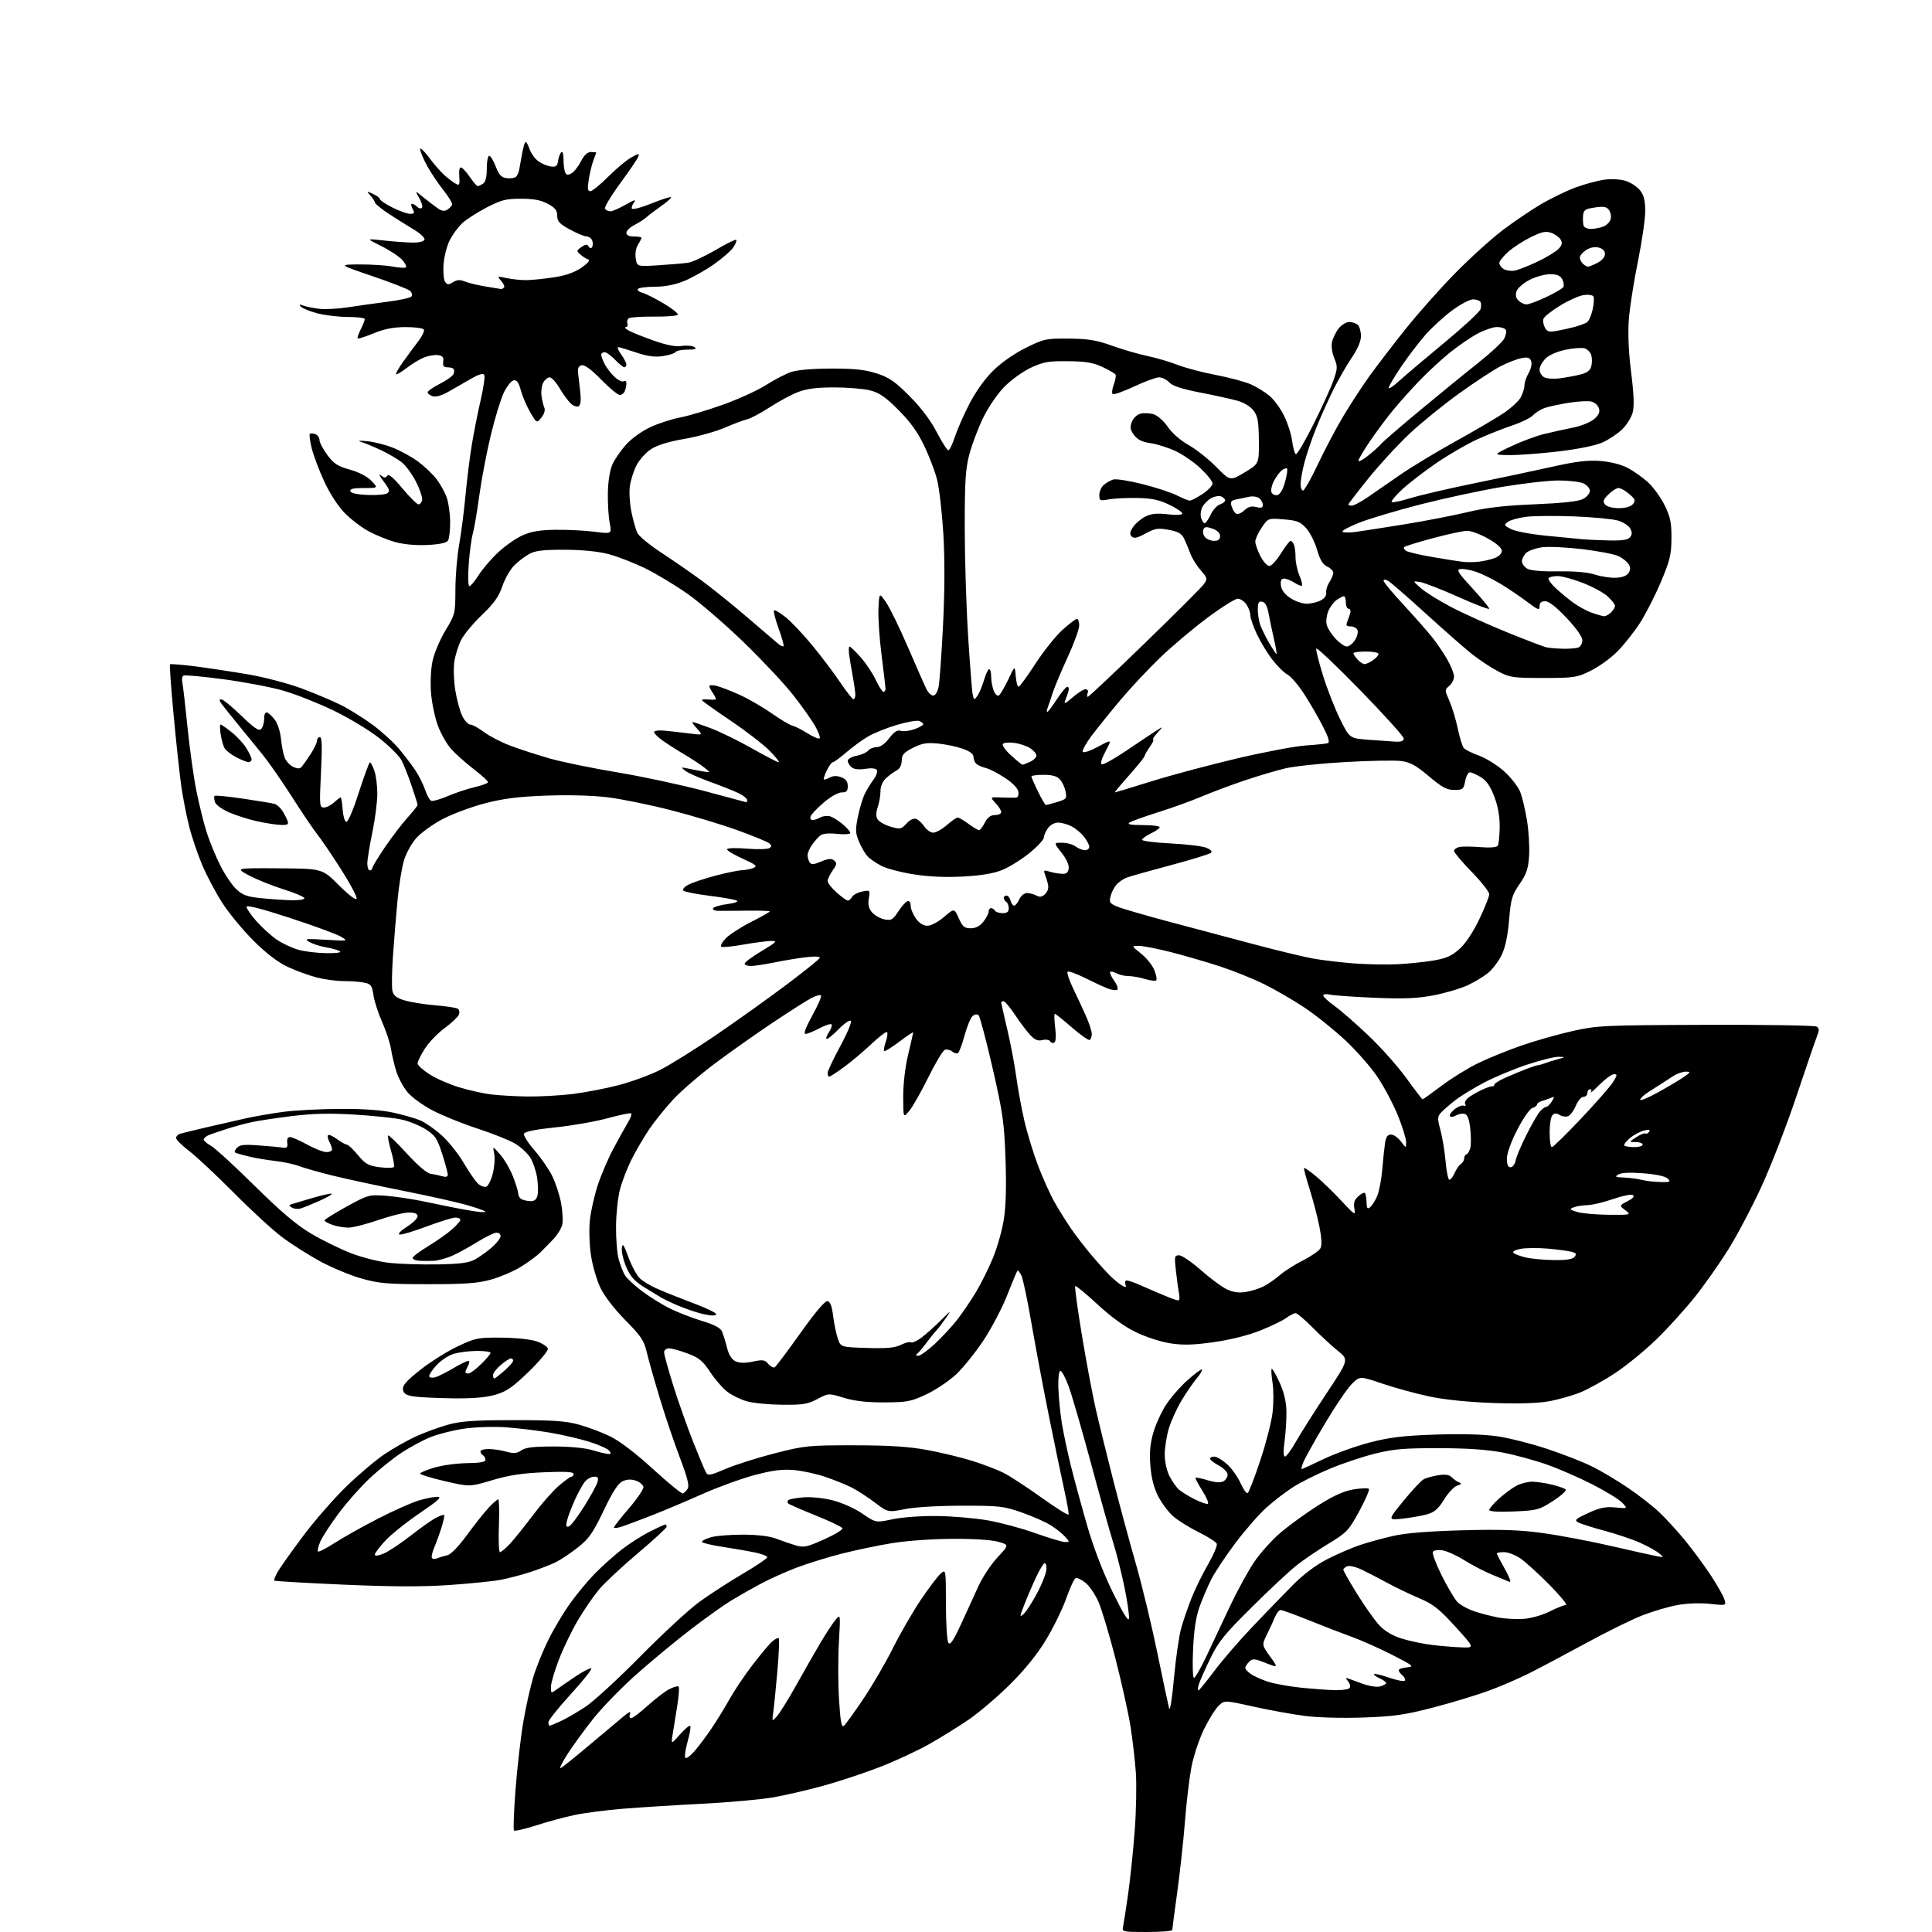 <?xml version="1.0" encoding="UTF-8" standalone="no"?>
<svg 
  version="1.1" 
  xmlns="http://www.w3.org/2000/svg" 
  xmlns:xlink="http://www.w3.org/1999/xlink" 
  xmlns:svg="http://www.w3.org/2000/svg"
  xmlns:rdf="http://www.w3.org/1999/02/22-rdf-syntax-ns#"
  xmlns:cc="http://creativecommons.org/ns#"
  xmlns:dc="http://purl.org/dc/elements/1.1/"
  viewBox="0 0 768 768"
  width="768"
  height="768"
>
<style>svg {background-color: white; }</style>"
<path stroke="none" fill="black" fill-rule="evenodd" d="M455.98,768.00C446.11,768.00 445.97,767.97 446.45,765.75C446.72,764.51 447.62,758.69 448.46,752.82C449.29,746.94 450.46,735.69 451.06,727.82C451.66,719.94 451.86,709.45 451.51,704.50C451.16,699.55 450.19,691.23 449.35,686.00C448.50,680.77 445.83,668.75 443.40,659.27C440.98,649.79 437.93,639.63 436.63,636.70C435.33,633.76 433.01,630.36 431.46,629.15C429.92,627.94 428.19,627.10 427.62,627.29C427.04,627.49 425.38,631.05 423.91,635.22C422.45,639.39 418.86,646.78 415.93,651.65C412.39,657.54 407.58,663.51 401.56,669.51C396.57,674.47 389.12,680.82 385.00,683.62C380.88,686.43 373.74,690.85 369.15,693.44C364.55,696.03 355.78,700.09 349.65,702.46C343.52,704.83 333.55,708.14 327.50,709.81C321.45,711.49 312.45,713.57 307.50,714.45C302.55,715.32 289.73,716.49 279.00,717.03C268.27,717.58 254.10,718.47 247.50,719.01C240.90,719.56 232.35,720.66 228.50,721.47C224.65,722.28 217.77,724.13 213.21,725.60C208.66,727.06 204.66,727.99 204.33,727.66C203.99,727.33 204.27,719.96 204.94,711.28C205.61,702.60 206.99,690.55 208.02,684.50C209.05,678.45 210.86,670.35 212.04,666.50C213.22,662.65 215.91,656.03 218.02,651.78C220.12,647.54 224.00,641.05 226.63,637.37C229.26,633.68 233.68,628.35 236.46,625.53C239.23,622.71 243.95,618.47 246.95,616.11C249.94,613.76 254.99,610.52 258.17,608.91C261.34,607.31 264.18,606.00 264.47,606.00C264.76,606.00 265.00,606.40 265.00,606.89C265.00,607.38 259.85,612.12 253.56,617.43C247.26,622.74 240.32,629.23 238.12,631.86C235.92,634.49 232.14,639.98 229.72,644.07C227.31,648.16 223.91,655.20 222.17,659.72C220.43,664.24 219.00,669.13 219.00,670.59C219.00,673.16 219.07,673.19 221.25,671.60C222.49,670.69 225.89,668.36 228.80,666.41C231.72,664.46 234.53,663.01 235.04,663.18C235.55,663.36 231.93,667.93 226.99,673.35C222.04,678.77 218.00,683.83 218.00,684.60C218.00,685.37 218.21,686.00 218.47,686.00C218.72,686.00 220.63,685.22 222.72,684.27C224.80,683.32 229.20,680.79 232.50,678.64C235.80,676.49 245.70,667.42 254.50,658.48C263.30,649.54 273.88,639.78 278.00,636.78C282.12,633.78 289.89,628.75 295.25,625.61C300.61,622.46 305.00,619.50 305.00,619.02C305.00,618.55 302.86,617.71 300.25,617.16C297.64,616.61 291.79,615.59 287.25,614.90C282.71,614.22 279.00,613.30 279.00,612.87C279.00,612.44 280.69,611.63 282.75,611.05C284.81,610.48 290.55,610.03 295.50,610.05C301.14,610.07 305.99,610.66 308.50,611.63C310.70,612.48 314.16,613.67 316.19,614.28C319.51,615.27 320.64,615.04 327.57,611.94C331.80,610.05 335.09,608.06 334.88,607.52C334.67,606.98 329.88,604.68 324.22,602.41C318.57,600.14 313.66,597.99 313.31,597.64C312.96,597.29 312.97,596.70 313.33,596.33C313.70,595.96 316.39,595.47 319.31,595.22C322.40,594.97 327.29,595.47 331.06,596.42C334.69,597.34 339.82,599.64 342.82,601.70C348.14,605.34 348.14,605.34 354.82,603.92C358.59,603.12 366.28,602.57 372.50,602.64C378.55,602.71 387.63,603.49 392.67,604.37C397.71,605.25 406.26,607.55 411.67,609.49C417.08,611.42 422.36,613.00 423.40,613.00C425.28,613.00 425.28,612.96 423.40,610.87C422.36,609.70 419.82,607.67 417.77,606.37C415.72,605.07 410.54,602.77 406.27,601.27C399.05,598.73 397.37,598.53 382.50,598.54C373.14,598.54 363.69,599.10 359.74,599.89C352.99,601.23 352.99,601.23 347.71,597.24C344.81,595.05 340.65,592.36 338.47,591.27C336.28,590.17 331.62,588.29 328.10,587.09C324.57,585.88 318.95,584.66 315.60,584.37C310.98,583.97 307.19,584.45 300.00,586.35C294.77,587.74 285.45,591.12 279.27,593.87C273.10,596.63 264.10,600.43 259.27,602.32C254.45,604.21 249.04,606.24 247.25,606.83C245.46,607.42 244.01,607.58 244.03,607.20C244.05,606.81 246.77,603.36 250.06,599.53C253.36,595.69 255.93,591.87 255.77,591.05C255.61,590.22 254.27,589.11 252.78,588.59C250.95,587.95 249.26,588.02 247.53,588.80C245.70,589.64 243.59,592.90 239.96,600.48C235.72,609.36 234.13,611.64 229.79,615.07C226.96,617.31 223.03,619.95 221.07,620.93C219.11,621.92 214.57,623.68 211.00,624.85C207.43,626.02 202.03,627.44 199.00,628.01C195.97,628.58 186.75,629.51 178.50,630.08C167.76,630.81 155.83,630.77 136.50,629.92C121.65,629.26 109.30,628.55 109.05,628.33C108.81,628.12 109.44,626.49 110.46,624.72C111.48,622.95 116.03,616.55 120.56,610.50C125.09,604.45 132.78,595.64 137.65,590.92C142.52,586.20 149.36,580.41 152.86,578.06C156.36,575.70 162.01,572.51 165.42,570.96C168.83,569.42 174.51,567.34 178.06,566.35C183.24,564.90 188.33,564.55 204.00,564.53C219.58,564.51 224.81,564.85 230.00,566.27C233.57,567.24 239.21,569.36 242.53,570.97C246.31,572.81 252.67,577.66 259.53,583.93C265.56,589.44 270.92,593.82 271.43,593.67C271.94,593.51 272.81,592.67 273.36,591.79C274.10,590.63 273.27,587.36 270.23,579.35C267.95,573.38 264.33,562.65 262.18,555.50C260.02,548.35 257.71,540.16 257.04,537.30C256.01,532.89 254.72,530.98 248.59,524.80C244.31,520.48 240.28,515.26 238.71,512.00C237.25,508.98 235.55,503.17 234.93,499.10C234.29,494.93 234.10,488.82 234.48,485.10C234.86,481.47 236.29,475.12 237.66,471.00C239.03,466.88 241.83,460.35 243.89,456.50C245.95,452.65 248.50,448.07 249.55,446.31C250.60,444.56 251.23,442.89 250.94,442.60C250.65,442.31 246.47,443.16 241.65,444.49C236.83,445.81 227.47,447.46 220.84,448.14C212.91,448.96 208.62,449.82 208.30,450.67C208.03,451.37 209.89,454.33 212.44,457.23C214.98,460.13 218.17,464.75 219.53,467.50C220.88,470.25 222.47,475.15 223.07,478.38C223.66,481.62 223.85,485.44 223.49,486.88C223.13,488.32 221.64,490.78 220.17,492.36C218.70,493.93 216.27,496.42 214.78,497.88C213.28,499.35 209.68,501.98 206.78,503.74C203.87,505.49 198.57,507.73 195.00,508.71C189.83,510.13 184.72,510.50 170.00,510.48C153.74,510.47 150.53,510.19 143.50,508.17C139.10,506.91 131.76,503.84 127.19,501.36C122.62,498.87 115.87,494.58 112.19,491.82C108.51,489.07 99.85,481.12 92.95,474.16C86.05,467.20 78.06,459.72 75.20,457.54C72.34,455.37 70.00,453.04 70.00,452.36C70.00,451.69 70.79,450.91 71.75,450.64C72.71,450.36 77.33,449.25 82.00,448.15C86.67,447.06 93.65,445.46 97.50,444.60C101.35,443.74 108.30,442.55 112.95,441.94C117.59,441.34 127.72,440.83 135.45,440.80C144.71,440.77 151.89,441.29 156.50,442.32C160.35,443.18 165.11,444.55 167.08,445.38C169.04,446.21 172.87,448.88 175.58,451.31C178.29,453.75 182.24,458.70 184.34,462.30C186.45,465.90 189.02,469.61 190.05,470.55C191.08,471.48 192.55,472.00 193.32,471.71C194.09,471.41 195.25,469.04 195.91,466.45C196.56,463.85 196.81,460.32 196.45,458.61C195.81,455.50 195.81,455.50 198.87,459.00C200.56,460.93 202.85,464.88 203.97,467.79C205.09,470.70 206.00,473.71 206.00,474.48C206.00,475.25 206.54,476.22 207.20,476.62C207.86,477.03 209.45,477.41 210.73,477.47C212.38,477.54 213.24,476.89 213.65,475.27C213.96,474.01 213.91,470.84 213.52,468.24C213.14,465.63 211.92,462.03 210.83,460.24C209.73,458.45 206.95,455.89 204.66,454.55C202.37,453.21 195.63,450.52 189.69,448.58C183.74,446.63 175.73,443.39 171.88,441.37C168.04,439.35 163.57,436.09 161.96,434.13C160.34,432.17 158.37,428.52 157.58,426.03C156.79,423.54 155.83,419.51 155.45,417.09C155.08,414.66 153.50,409.85 151.96,406.40C150.41,402.95 148.84,398.12 148.47,395.67C147.88,391.71 147.46,391.14 144.78,390.61C143.11,390.27 139.43,390.00 136.59,390.00C133.74,390.00 128.90,389.34 125.83,388.54C122.76,387.74 117.60,385.86 114.37,384.35C110.50,382.54 105.90,379.03 100.89,374.06C96.70,369.90 91.11,363.15 88.46,359.05C85.81,354.96 82.15,348.06 80.33,343.73C78.50,339.40 76.15,332.40 75.11,328.18C74.06,323.95 72.69,316.90 72.06,312.50C71.43,308.10 70.07,295.50 69.04,284.50C68.00,273.51 67.35,264.32 67.58,264.08C67.82,263.85 72.40,264.22 77.76,264.91C83.11,265.60 92.64,267.05 98.93,268.13C105.21,269.22 114.66,271.71 119.93,273.67C125.19,275.64 132.20,278.60 135.50,280.24C138.80,281.89 144.44,285.41 148.04,288.06C151.64,290.71 156.37,295.00 158.54,297.59C160.72,300.18 163.67,304.05 165.11,306.20C166.54,308.34 168.29,311.85 169.00,314.00C169.71,316.14 170.81,318.10 171.44,318.34C172.08,318.58 175.05,317.73 178.05,316.44C181.05,315.15 185.86,313.56 188.75,312.89C191.64,312.23 194.00,311.33 194.00,310.90C194.00,310.47 191.37,308.10 188.16,305.62C184.95,303.15 180.95,299.56 179.26,297.65C177.58,295.73 175.25,291.61 174.08,288.49C172.91,285.37 171.69,279.59 171.36,275.66C171.01,271.52 171.25,266.12 171.92,262.86C172.57,259.75 174.88,254.26 177.05,250.66C180.93,244.23 181.00,243.93 181.03,234.30C181.05,228.91 181.72,220.90 182.52,216.50C183.32,212.10 184.45,203.32 185.03,197.00C185.62,190.68 186.77,181.45 187.60,176.50C188.43,171.55 190.01,163.58 191.13,158.78C192.24,153.98 192.86,149.58 192.49,148.99C192.06,148.30 190.29,148.81 187.42,150.46C184.99,151.86 180.98,154.16 178.52,155.57C175.67,157.21 173.31,157.92 172.02,157.51C170.91,157.15 170.00,156.45 170.00,155.95C170.00,155.45 172.19,153.92 174.88,152.56C177.56,151.20 180.00,149.44 180.31,148.64C180.61,147.85 180.59,146.93 180.26,146.60C179.94,146.27 178.81,146.00 177.77,146.00C176.38,146.00 175.96,145.40 176.19,143.75C176.43,142.04 175.94,141.42 174.16,141.17C172.87,140.99 170.39,141.39 168.66,142.06C166.92,142.74 163.78,144.62 161.68,146.25C159.58,147.87 157.68,149.01 157.45,148.78C157.22,148.55 158.44,146.37 160.17,143.93C161.90,141.49 164.62,137.81 166.21,135.74C167.80,133.67 168.83,131.54 168.49,130.99C168.16,130.45 164.87,130.01 161.19,130.02C156.42,130.04 152.79,130.75 148.55,132.49C145.28,133.84 142.42,134.75 142.20,134.53C141.97,134.31 142.51,132.68 143.40,130.91C144.28,129.14 145.00,127.31 145.00,126.85C145.00,126.38 141.96,125.99 138.25,125.99C134.54,125.98 129.07,125.33 126.10,124.54C123.13,123.75 120.21,122.56 119.60,121.90C118.76,120.99 118.98,120.89 120.50,121.46C121.60,121.88 124.43,122.46 126.79,122.75C129.15,123.03 134.32,122.77 138.29,122.16C142.26,121.54 149.44,120.54 154.26,119.92C159.07,119.30 163.28,118.35 163.62,117.81C163.95,117.27 163.71,116.30 163.07,115.66C162.44,115.02 155.75,112.40 148.21,109.83C134.50,105.16 134.50,105.16 143.00,105.12C147.68,105.10 153.52,105.48 155.99,105.95C158.46,106.43 160.86,106.59 161.32,106.30C161.78,106.02 161.10,104.65 159.83,103.26C158.55,101.87 154.80,99.41 151.50,97.78C145.50,94.82 145.50,94.82 152.50,95.59C156.35,96.02 161.48,96.39 163.91,96.43C166.58,96.47 168.48,96.01 168.74,95.26C168.97,94.58 167.07,92.78 164.52,91.26C161.97,89.74 157.49,86.92 154.55,85.00C151.62,83.08 149.14,81.05 149.04,80.50C148.94,79.95 148.11,78.67 147.20,77.67C145.61,75.91 145.66,75.89 148.27,77.08C149.77,77.76 151.00,78.69 151.00,79.14C151.00,79.60 153.24,81.10 155.97,82.48C158.70,83.87 161.86,85.00 163.00,85.00C164.76,85.00 164.91,84.70 164.00,83.00C163.41,81.90 163.31,81.00 163.76,81.00C164.22,81.00 165.13,81.53 165.78,82.18C166.43,82.83 167.30,83.03 167.71,82.62C168.13,82.21 167.66,80.48 166.68,78.77C164.90,75.67 164.90,75.67 168.20,78.35C170.02,79.83 172.56,81.78 173.85,82.70C175.54,83.90 176.65,84.08 177.79,83.36C178.67,82.81 179.53,81.90 179.72,81.34C179.90,80.79 178.28,78.10 176.11,75.38C173.95,72.66 171.01,68.24 169.59,65.57C168.16,62.89 167.00,60.06 167.00,59.27C167.00,58.49 168.62,60.02 170.59,62.67C172.57,65.33 175.38,68.53 176.84,69.80C178.30,71.06 180.25,72.52 181.17,73.04C182.63,73.87 182.81,73.48 182.57,70.08C182.39,67.55 182.68,66.33 183.40,66.60C184.00,66.84 185.57,68.60 186.88,70.52C188.19,72.43 189.54,73.99 189.88,73.98C190.22,73.98 191.18,73.54 192.00,73.02C193.01,72.38 193.50,70.42 193.50,67.04C193.50,64.28 193.92,61.98 194.44,61.93C194.96,61.89 196.14,63.80 197.06,66.18C198.41,69.63 199.30,70.57 201.49,70.83C203.01,71.01 204.65,70.75 205.15,70.25C205.64,69.76 206.20,68.49 206.39,67.43C206.58,66.37 207.06,63.70 207.46,61.51C207.86,59.31 208.43,57.11 208.74,56.61C209.05,56.11 209.80,57.19 210.40,59.01C211.01,60.83 212.62,63.12 214.00,64.10C215.38,65.08 217.62,66.02 219.00,66.19C221.02,66.44 221.56,66.02 221.83,64.00C222.02,62.62 222.58,61.07 223.08,60.55C223.64,59.97 224.00,61.00 224.00,63.22C224.00,65.21 224.27,67.54 224.60,68.40C225.06,69.60 225.64,69.73 227.10,68.95C228.14,68.39 229.85,66.24 230.91,64.18C232.20,61.65 233.50,60.43 234.91,60.43C236.06,60.43 237.00,60.53 237.00,60.65C237.00,60.77 236.51,62.14 235.91,63.68C235.32,65.23 234.48,68.64 234.06,71.25C233.46,74.99 233.59,76.00 234.67,76.00C235.43,76.00 238.63,73.41 241.77,70.25C244.92,67.09 249.04,63.64 250.92,62.60C253.89,60.94 254.25,60.90 253.70,62.33C253.36,63.23 250.10,68.02 246.47,72.97C242.84,77.92 240.15,82.43 240.49,82.98C240.84,83.54 241.80,84.00 242.63,84.00C243.46,84.00 246.25,82.78 248.82,81.29C251.82,79.55 253.02,79.18 252.16,80.26C251.42,81.18 250.97,82.37 251.16,82.91C251.34,83.45 254.82,82.55 258.89,80.92C262.95,79.28 266.48,78.15 266.73,78.40C266.98,78.65 265.23,80.22 262.84,81.90C260.45,83.57 257.82,85.57 257.00,86.34C256.18,87.11 254.04,88.49 252.25,89.40C250.46,90.31 249.00,91.71 249.00,92.53C249.00,93.50 250.02,94.00 252.00,94.00C253.65,94.00 255.00,94.24 255.00,94.54C255.00,94.83 254.37,96.07 253.60,97.29C252.78,98.59 252.41,100.84 252.71,102.75C253.23,105.99 253.23,105.99 261.86,105.44C266.61,105.14 271.86,104.69 273.53,104.44C275.19,104.20 280.07,101.94 284.37,99.42C288.66,96.90 292.40,95.07 292.67,95.34C292.94,95.61 292.43,96.94 291.54,98.29C290.65,99.65 287.17,102.70 283.80,105.06C280.43,107.42 275.16,110.39 272.09,111.65C268.36,113.19 264.44,113.96 260.31,113.98C256.90,113.99 253.87,114.40 253.57,114.89C253.26,115.38 254.04,116.05 255.30,116.36C256.56,116.68 260.37,118.59 263.77,120.60C267.17,122.62 269.72,124.65 269.43,125.11C269.15,125.57 264.92,125.91 260.04,125.86C255.16,125.81 250.65,126.10 250.02,126.49C249.38,126.88 249.11,127.83 249.40,128.60C249.70,129.37 249.39,130.02 248.72,130.04C248.05,130.06 248.64,130.70 250.03,131.46C251.42,132.21 255.92,134.01 260.03,135.45C265.09,137.23 268.63,137.90 271.00,137.53C272.93,137.22 275.18,137.43 276.00,137.97C277.12,138.72 276.43,138.97 273.31,138.98C271.00,138.99 268.86,139.42 268.54,139.94C268.22,140.46 265.96,141.18 263.52,141.55C260.27,142.04 257.43,141.65 252.85,140.11C249.42,138.95 246.22,138.00 245.74,138.00C245.26,138.00 245.79,139.31 246.93,140.90C248.07,142.50 249.00,144.30 249.00,144.90C249.00,145.51 248.63,146.00 248.19,146.00C247.74,146.00 246.08,144.65 244.50,143.00C242.92,141.35 241.04,140.00 240.31,140.00C239.59,140.00 239.00,140.47 239.00,141.05C239.00,141.63 239.63,143.31 240.40,144.80C241.18,146.28 242.94,148.56 244.33,149.85C245.72,151.15 247.34,151.91 247.93,151.55C248.52,151.18 249.00,151.55 249.00,152.36C249.00,153.17 248.73,154.55 248.39,155.42C248.06,156.29 247.14,157.00 246.35,157.00C245.56,157.00 242.25,154.26 239.00,150.92C235.17,146.98 232.45,144.96 231.29,145.20C230.05,145.45 229.58,146.32 229.77,148.03C229.92,149.39 230.31,152.80 230.64,155.62C231.03,159.04 230.84,160.98 230.05,161.47C229.40,161.87 228.01,161.41 226.95,160.45C225.89,159.49 223.87,156.75 222.47,154.35C221.06,151.96 219.28,150.00 218.49,150.00C217.71,150.00 216.56,150.95 215.94,152.11C215.32,153.28 215.01,155.64 215.25,157.36C215.50,159.09 216.01,161.21 216.39,162.09C216.80,163.03 216.33,164.61 215.22,165.98C213.35,168.28 213.35,168.28 210.78,163.89C209.37,161.48 207.69,157.56 207.05,155.19C206.19,152.01 205.44,150.96 204.19,151.19C203.26,151.36 201.51,153.53 200.31,156.00C199.10,158.47 196.76,166.12 195.10,173.00C193.44,179.88 191.37,190.74 190.50,197.16C189.63,203.57 188.48,210.32 187.94,212.16C187.41,213.99 186.68,219.44 186.33,224.25C185.97,229.24 186.09,233.00 186.60,233.00C187.10,233.00 188.74,231.03 190.26,228.62C191.78,226.22 195.28,222.14 198.05,219.55C200.81,216.97 205.18,213.92 207.77,212.78C211.24,211.24 214.70,210.67 220.98,210.60C225.67,210.54 232.59,210.90 236.36,211.38C243.22,212.26 243.22,212.26 242.36,207.88C241.89,205.47 241.56,200.12 241.63,196.00C241.70,191.46 242.41,186.99 243.42,184.68C244.33,182.58 246.87,178.93 249.04,176.57C251.34,174.07 255.49,171.16 258.92,169.62C262.17,168.16 267.40,166.49 270.54,165.91C273.67,165.33 281.25,163.06 287.37,160.87C293.49,158.68 301.20,155.17 304.50,153.06C307.80,150.95 312.30,148.61 314.50,147.87C316.96,147.04 323.12,146.52 330.50,146.51C339.67,146.50 343.92,146.96 348.50,148.44C353.43,150.03 355.75,151.63 361.54,157.44C366.11,162.02 369.90,167.05 372.35,171.75C374.42,175.74 376.50,179.00 376.97,179.00C377.45,179.00 378.61,176.64 379.54,173.75C380.48,170.86 383.09,164.93 385.33,160.57C387.85,155.68 391.48,150.60 394.82,147.32C398.06,144.12 403.24,140.51 407.80,138.26C415.02,134.68 415.82,134.52 424.94,134.60C432.67,134.68 435.94,135.22 442.00,137.41C446.12,138.90 452.46,140.74 456.07,141.50C459.68,142.27 465.08,143.85 468.07,145.03C471.06,146.21 477.89,148.02 483.25,149.04C488.61,150.07 494.91,151.76 497.25,152.79C499.59,153.83 502.93,155.89 504.67,157.37C506.42,158.84 509.00,162.36 510.41,165.20C511.82,168.03 513.27,172.53 513.62,175.20C513.97,177.86 514.64,180.27 515.09,180.56C515.55,180.84 518.68,175.54 522.06,168.78C525.45,162.03 529.04,154.14 530.05,151.25C531.73,146.46 531.76,145.67 530.39,142.39C529.51,140.28 529.15,137.61 529.51,135.94C529.86,134.38 531.04,131.95 532.14,130.55C533.24,129.15 535.15,128.00 536.37,128.00C537.60,128.00 539.14,128.54 539.80,129.20C540.46,129.86 541.00,131.84 541.00,133.60C541.00,135.63 539.67,138.75 537.36,142.15C535.35,145.09 532.04,150.88 529.98,155.00C527.93,159.12 524.86,166.00 523.15,170.27C521.44,174.54 519.36,180.68 518.52,183.91C517.68,187.15 517.00,190.96 517.00,192.39C517.00,193.83 517.44,195.00 517.98,195.00C518.52,195.00 521.21,190.22 523.97,184.37C526.73,178.52 531.32,169.86 534.17,165.12C537.02,160.38 541.61,153.35 544.38,149.50C547.14,145.65 553.56,137.28 558.64,130.91C563.72,124.54 572.74,114.39 578.69,108.36C584.63,102.33 593.10,94.69 597.50,91.37C601.90,88.06 608.65,83.48 612.50,81.21C616.35,78.94 622.49,75.96 626.14,74.59C629.80,73.22 635.04,71.80 637.78,71.43C640.79,71.04 644.21,71.24 646.37,71.96C648.35,72.61 650.88,74.30 651.98,75.71C653.47,77.59 654.00,79.77 654.00,83.96C654.00,87.09 652.68,96.15 651.07,104.08C649.45,112.01 647.84,122.33 647.49,127.00C647.07,132.51 647.39,139.90 648.40,148.02C649.51,156.86 649.68,161.58 648.99,164.07C648.46,166.00 646.55,169.01 644.76,170.74C642.97,172.48 639.44,174.81 636.93,175.92C634.18,177.13 627.19,178.55 619.43,179.46C612.32,180.30 603.58,180.95 600.00,180.90C593.50,180.83 593.50,180.83 600.73,177.40C604.71,175.51 610.56,173.33 613.73,172.55C616.90,171.77 622.10,170.62 625.29,169.99C628.47,169.36 632.24,167.84 633.66,166.61C635.56,164.99 636.08,163.82 635.59,162.29C635.23,161.14 633.90,159.94 632.65,159.63C631.39,159.31 627.47,159.51 623.93,160.06C620.39,160.62 616.09,161.52 614.37,162.07C612.65,162.62 610.46,163.94 609.50,164.99C608.55,166.05 604.80,167.90 601.18,169.11C597.56,170.31 591.26,172.82 587.17,174.68C583.08,176.54 575.79,180.78 570.95,184.09C566.12,187.40 560.02,192.10 557.40,194.54C554.78,196.98 552.90,199.24 553.22,199.56C553.54,199.88 556.88,199.19 560.64,198.03C564.40,196.87 576.03,194.17 586.49,192.03C596.94,189.88 610.88,186.92 617.46,185.45C626.28,183.47 631.14,182.88 635.96,183.23C639.91,183.51 644.20,184.57 646.80,185.89C649.16,187.10 652.86,189.68 655.02,191.63C657.17,193.58 660.19,197.72 661.71,200.83C664.00,205.52 664.47,207.77 664.43,213.99C664.39,220.52 663.83,222.81 660.17,231.47C657.85,236.95 654.05,244.36 651.73,247.92C649.40,251.48 645.39,256.52 642.80,259.10C640.22,261.69 635.49,265.08 632.30,266.65C626.83,269.34 625.77,269.50 613.50,269.50C601.34,269.50 600.17,269.33 595.44,266.83C592.66,265.36 588.05,262.32 585.20,260.07C582.35,257.81 574.06,250.54 566.76,243.89C559.47,237.25 552.71,231.39 551.75,230.87C550.64,230.27 550.00,230.28 550.00,230.90C550.00,231.43 553.55,235.70 557.90,240.39C562.24,245.08 567.34,250.85 569.23,253.21C571.11,255.57 573.86,259.61 575.33,262.18C576.80,264.75 578.00,267.79 578.00,268.94C578.00,270.08 577.15,271.75 576.11,272.64C574.26,274.22 574.26,274.34 576.17,278.65C577.24,281.07 578.73,285.99 579.48,289.58C580.23,293.17 581.31,296.66 581.86,297.34C582.42,298.01 585.16,299.38 587.95,300.38C590.73,301.39 595.21,304.18 597.89,306.59C600.58,309.01 603.45,312.68 604.28,314.74C605.10,316.81 606.33,321.95 607.01,326.16C607.69,330.37 608.06,336.67 607.84,340.16C607.51,345.35 606.82,347.40 604.06,351.42C601.04,355.80 600.59,357.35 599.88,365.76C599.36,371.97 598.36,376.69 596.96,379.57C595.80,381.98 593.42,385.16 591.67,386.64C589.93,388.11 586.17,390.39 583.32,391.70C580.47,393.01 574.39,394.80 569.82,395.67C563.38,396.90 558.11,397.11 546.50,396.63C538.25,396.29 530.26,395.73 528.75,395.39C527.24,395.05 526.00,395.19 526.00,395.71C526.00,396.23 528.05,398.13 530.56,399.93C533.06,401.73 539.16,407.05 544.10,411.76C549.04,416.46 555.80,424.07 559.11,428.66C562.43,433.25 565.30,437.00 565.50,437.00C565.70,437.00 569.09,434.58 573.03,431.62C576.96,428.65 583.47,424.63 587.50,422.66C591.52,420.70 599.27,417.54 604.72,415.65C610.17,413.75 619.32,411.15 625.06,409.87C635.03,407.64 637.43,407.53 678.14,407.39C701.59,407.31 721.39,407.62 722.13,408.08C723.24,408.77 723.25,409.48 722.18,412.21C721.47,414.02 717.80,424.73 714.03,436.00C710.26,447.27 704.08,463.25 700.29,471.50C696.50,479.75 690.50,491.14 686.95,496.81C683.40,502.48 677.37,511.03 673.54,515.81C669.71,520.59 662.96,528.02 658.54,532.33C654.12,536.64 646.83,542.62 642.34,545.62C637.85,548.62 631.50,552.15 628.25,553.48C624.99,554.80 619.24,556.42 615.47,557.08C611.00,557.86 603.20,558.07 593.06,557.69C583.31,557.33 573.95,556.36 568.00,555.08C562.77,553.97 554.47,551.69 549.55,550.02C540.60,546.99 540.60,546.99 537.43,550.07C535.68,551.76 530.84,558.90 526.66,565.92C522.48,572.95 518.61,579.90 518.06,581.35C517.50,582.81 517.22,584.00 517.43,584.00C517.64,584.00 521.56,582.20 526.15,580.00C530.74,577.80 539.00,574.84 544.50,573.41C552.46,571.35 557.78,570.71 570.61,570.27C580.79,569.93 589.80,570.17 595.11,570.93C599.72,571.59 608.73,573.87 615.13,575.99C621.53,578.12 629.63,581.30 633.13,583.07C636.63,584.83 642.88,588.55 647.00,591.34C651.12,594.12 656.70,598.44 659.38,600.95C662.07,603.45 666.83,608.65 669.97,612.50C673.11,616.35 677.74,622.65 680.25,626.50C682.76,630.35 685.13,634.57 685.52,635.88C686.22,638.26 686.22,638.26 679.73,637.56C675.92,637.15 670.62,637.34 666.87,638.02C663.37,638.65 657.12,640.48 653.00,642.08C648.88,643.67 638.75,648.65 630.50,653.15C622.25,657.64 612.12,663.01 608.00,665.09C603.88,667.17 596.67,670.28 592.00,672.01C587.33,673.74 577.42,676.75 570.00,678.69C558.53,681.69 554.32,682.30 542.00,682.74C533.42,683.04 523.83,682.77 518.50,682.08C513.55,681.43 504.39,679.77 498.14,678.38C486.79,675.85 486.79,675.85 484.45,678.04C483.17,679.25 480.55,683.44 478.62,687.37C476.70,691.29 474.44,698.10 473.60,702.50C472.77,706.90 471.60,716.69 471.02,724.25C470.43,731.81 469.06,744.38 467.97,752.18C466.89,759.99 466.00,766.74 466.00,767.19C466.00,767.64 461.49,768.00 455.98,768.00zM222.82,702.87C223.39,702.67 228.65,698.45 234.51,693.50C240.37,688.55 246.49,683.42 248.11,682.10C250.23,680.37 250.87,680.16 250.42,681.35C250.07,682.27 250.28,683.00 250.88,683.00C251.49,683.00 254.44,680.77 257.45,678.05C260.46,675.32 264.33,672.36 266.05,671.47C267.78,670.58 269.45,670.12 269.77,670.44C270.09,670.76 269.83,674.28 269.19,678.26C268.55,682.24 267.74,687.30 267.38,689.50C266.73,693.50 266.73,693.50 270.27,689.50C272.21,687.30 274.06,685.75 274.38,686.06C274.70,686.37 274.23,689.19 273.33,692.33C272.44,695.47 272.04,698.37 272.45,698.77C272.86,699.17 274.54,697.92 276.18,696.00C277.83,694.08 280.85,690.02 282.90,687.00C284.95,683.98 288.13,678.80 289.96,675.50C291.79,672.20 295.87,666.12 299.02,662.00C302.17,657.88 305.70,653.64 306.88,652.59C308.05,651.54 309.26,650.92 309.56,651.22C309.86,651.52 309.62,657.30 309.04,664.06C308.45,670.82 307.72,678.18 307.41,680.42C306.86,684.50 306.86,684.50 308.95,682.12C310.10,680.80 313.57,675.18 316.67,669.62C319.77,664.05 324.04,656.58 326.16,653.00C328.28,649.42 330.94,645.38 332.07,644.00C334.13,641.50 334.13,641.50 333.47,652.86C333.11,659.11 333.14,669.36 333.53,675.63C334.08,684.52 334.52,686.82 335.48,686.02C336.16,685.46 339.65,680.61 343.25,675.25C346.85,669.89 352.14,660.80 355.01,655.05C357.88,649.30 362.82,640.75 365.98,636.05C369.15,631.35 372.70,626.64 373.87,625.60C376.00,623.69 376.00,623.69 376.02,637.60C376.02,645.24 376.45,652.17 376.97,652.99C377.68,654.12 378.85,652.44 381.86,645.99C384.03,641.32 387.16,634.48 388.82,630.80C390.48,627.11 393.93,621.85 396.50,619.11C401.16,614.12 401.16,614.12 396.83,612.88C394.23,612.13 386.92,611.66 378.50,611.71C370.61,611.75 360.15,612.50 354.54,613.43C349.07,614.33 340.08,616.21 334.57,617.61C329.06,619.01 320.94,621.53 316.52,623.21C312.11,624.89 305.57,627.85 302.00,629.78C298.43,631.71 293.25,634.66 290.50,636.34C287.75,638.02 280.77,642.99 275.00,647.39C269.23,651.79 259.50,659.81 253.39,665.22C247.28,670.62 239.36,678.75 235.78,683.27C232.20,687.80 227.59,694.14 225.53,697.37C223.47,700.60 222.25,703.07 222.82,702.87zM466.68,667.00C467.41,659.02 468.72,650.02 469.59,647.00C470.46,643.98 472.31,638.64 473.69,635.15C475.08,631.65 478.01,625.68 480.21,621.88C482.40,618.07 483.97,614.38 483.70,613.67C483.43,612.96 480.20,610.90 476.52,609.08C472.84,607.27 468.27,604.42 466.35,602.74C464.44,601.06 461.74,597.44 460.35,594.70C458.65,591.34 457.65,587.39 457.28,582.56C456.89,577.42 457.22,573.75 458.45,569.53C459.39,566.30 461.62,561.37 463.41,558.58C465.20,555.78 469.05,551.34 471.97,548.72C474.89,546.09 477.50,544.16 477.76,544.43C478.03,544.70 477.11,546.27 475.72,547.92C474.32,549.58 471.61,553.54 469.69,556.72C467.77,559.90 465.48,564.94 464.60,567.93C463.72,570.92 463.00,575.55 463.00,578.22C463.00,581.02 463.80,584.66 464.89,586.79C465.94,588.83 467.62,591.24 468.64,592.13C469.66,593.03 472.45,594.75 474.82,595.94C477.20,597.14 479.58,597.97 480.10,597.80C480.63,597.62 479.67,595.30 477.98,592.63C476.28,589.95 475.05,587.61 475.25,587.42C475.44,587.23 477.62,587.68 480.11,588.43C483.09,589.33 485.20,589.47 486.31,588.85C487.24,588.33 488.00,587.13 488.00,586.18C488.00,585.23 486.43,583.61 484.50,582.57C482.57,581.53 481.00,580.31 481.00,579.84C481.00,579.38 481.79,579.01 482.75,579.03C483.71,579.05 486.00,580.42 487.83,582.09C489.67,583.76 492.05,587.13 493.14,589.58C494.23,592.04 495.50,593.81 495.98,593.51C496.45,593.22 498.68,587.45 500.93,580.70C503.19,573.94 505.40,565.35 505.85,561.60C506.30,557.85 506.31,552.50 505.86,549.70C505.42,546.90 505.26,544.40 505.51,544.15C505.77,543.90 507.15,546.28 508.60,549.44C510.35,553.25 511.28,557.09 511.37,560.84C511.44,563.95 511.12,569.31 510.65,572.75C510.10,576.83 510.15,579.00 510.81,579.00C511.36,579.00 513.27,576.41 515.05,573.25C516.83,570.09 522.32,561.42 527.24,554.00C536.20,540.50 536.20,540.50 531.85,537.00C529.46,535.08 524.94,530.91 521.82,527.75C518.69,524.59 515.64,522.00 515.03,522.00C514.42,522.00 512.70,522.88 511.21,523.96C509.72,525.04 505.03,527.30 500.78,528.98C496.11,530.83 488.89,532.63 482.47,533.53C474.35,534.67 470.30,534.78 465.18,533.99C461.44,533.41 455.41,531.45 451.48,529.54C446.94,527.33 441.54,523.41 436.19,518.43C431.64,514.21 427.69,510.97 427.42,511.24C427.15,511.51 428.33,520.19 430.03,530.52C431.74,540.86 434.21,554.08 435.54,559.91C436.86,565.73 439.99,578.50 442.50,588.28C445.00,598.06 449.05,613.00 451.48,621.49C453.92,629.97 457.75,645.82 459.99,656.71C462.23,667.59 464.36,677.62 464.71,679.00C465.09,680.49 465.89,675.64 466.68,667.00zM476.38,672.00C476.66,672.00 479.50,668.51 482.69,664.25C485.89,659.99 492.77,652.01 498.00,646.53C503.23,641.04 510.43,633.60 514.00,630.00C518.09,625.88 523.09,622.12 527.50,619.85C531.35,617.87 537.20,615.33 540.50,614.21C543.80,613.10 549.88,611.43 554.00,610.51C558.97,609.40 568.24,608.66 581.50,608.31C596.97,607.91 604.22,608.16 613.50,609.45C620.10,610.36 632.48,612.71 641.00,614.68C649.52,616.64 657.62,618.45 659.00,618.69C661.46,619.12 661.47,619.10 659.50,617.45C658.40,616.53 655.06,614.67 652.07,613.32C649.08,611.97 642.70,609.81 637.89,608.52C633.09,607.24 628.33,605.72 627.33,605.16C625.75,604.27 626.31,603.76 631.35,601.45C635.98,599.32 638.22,598.86 642.14,599.24C647.08,599.71 647.08,599.71 644.87,597.36C643.66,596.07 638.35,592.81 633.08,590.11C627.81,587.41 619.57,583.82 614.77,582.14C609.98,580.45 602.10,578.31 597.27,577.39C591.30,576.24 583.23,575.69 572.00,575.67C558.32,575.64 553.99,576.01 546.66,577.82C541.79,579.02 533.65,581.75 528.57,583.87C523.48,586.00 516.88,589.30 513.91,591.22C510.93,593.13 506.14,596.83 503.25,599.44C500.37,602.05 494.86,608.36 491.02,613.48C487.18,618.59 482.88,625.07 481.46,627.89C480.04,630.71 477.96,635.60 476.83,638.76C475.40,642.72 474.61,647.98 474.26,655.75C473.98,661.94 474.14,667.00 474.62,667.00C475.11,667.00 477.36,663.06 479.63,658.25C481.91,653.44 486.06,644.63 488.86,638.67C491.66,632.71 495.97,624.81 498.43,621.10C500.89,617.40 505.83,611.93 509.40,608.94C512.97,605.95 519.68,601.12 524.32,598.21C530.24,594.49 534.35,592.66 538.13,592.05C541.08,591.57 543.79,591.48 544.15,591.84C544.51,592.20 542.79,596.20 540.33,600.72C536.12,608.44 535.38,609.23 528.17,613.59C523.95,616.15 518.25,620.01 515.50,622.18C512.75,624.34 504.73,631.82 497.69,638.80C486.60,649.79 484.35,652.58 481.00,659.50C478.86,663.90 476.84,668.51 476.49,669.75C476.15,670.99 476.10,672.00 476.38,672.00zM530.69,671.87C533.55,671.94 536.17,671.53 536.53,670.96C536.88,670.38 536.63,669.26 535.96,668.46C535.30,667.66 534.92,667.00 535.13,667.00C535.33,667.00 537.88,667.91 540.79,669.01C543.92,670.20 547.08,670.77 548.54,670.40C549.89,670.06 551.00,669.45 551.00,669.05C551.00,668.65 549.82,667.78 548.37,667.12C546.92,666.46 545.95,665.72 546.21,665.46C546.46,665.20 549.21,665.87 552.31,666.94C555.42,668.00 558.19,668.51 558.47,668.05C558.75,667.60 558.31,666.67 557.49,665.99C556.67,665.31 556.00,664.39 556.00,663.94C556.00,663.49 557.46,662.98 559.25,662.80C562.29,662.50 561.92,662.18 553.50,657.87C548.55,655.33 541.35,652.12 537.50,650.73C533.65,649.34 525.93,646.36 520.35,644.10C514.77,641.85 509.69,640.00 509.08,640.00C508.46,640.00 507.45,641.24 506.84,642.75C506.23,644.26 504.79,647.38 503.65,649.69C501.57,653.87 501.57,653.87 504.86,658.45C508.14,663.03 508.14,663.03 503.11,661.04C498.58,659.26 497.93,659.21 496.54,660.60C495.69,661.45 495.00,662.54 495.00,663.01C495.00,663.49 495.99,664.58 497.20,665.43C498.42,666.28 501.46,667.65 503.95,668.48C506.45,669.30 512.33,670.37 517.00,670.86C521.67,671.34 527.84,671.79 530.69,671.87zM581.33,654.87C586.15,655.00 586.15,655.00 578.47,646.56C572.03,639.49 569.72,637.67 564.15,635.31C560.49,633.77 554.80,631.03 551.50,629.23C548.20,627.43 543.63,625.07 541.34,623.98C539.06,622.88 536.47,622.27 535.59,622.60C534.72,622.94 534.00,623.57 534.00,624.00C534.00,624.43 536.47,628.77 539.49,633.64C542.51,638.51 546.46,644.10 548.28,646.05C550.46,648.40 553.49,650.19 557.24,651.37C560.36,652.35 565.96,653.51 569.70,653.95C573.44,654.38 578.67,654.80 581.33,654.87zM448.78,643.40C448.96,642.25 448.17,636.72 447.03,631.13C445.89,625.53 443.86,617.48 442.52,613.23C441.19,608.98 437.18,594.70 433.63,581.50C430.07,568.30 426.11,554.64 424.83,551.15C423.55,547.65 422.05,544.85 421.50,544.93C420.92,545.01 420.59,547.90 420.72,551.79C420.84,555.48 421.44,561.65 422.06,565.50C422.68,569.35 424.29,577.00 425.65,582.50C427.01,588.00 429.95,598.80 432.18,606.50C434.74,615.32 438.50,625.12 442.36,633.00C446.42,641.31 448.57,644.80 448.78,643.40zM605.70,643.52C608.65,643.31 613.12,642.04 616.03,640.58C618.86,639.16 621.77,638.00 622.50,638.00C623.24,638.00 620.26,634.38 615.89,629.95C611.51,625.52 606.31,620.79 604.32,619.45C602.34,618.10 599.43,617.00 597.86,617.00C596.29,617.00 595.00,617.23 595.00,617.52C595.00,617.80 596.44,620.58 598.20,623.70C600.16,627.17 600.84,629.14 599.95,628.77C599.15,628.44 596.02,627.15 593.00,625.90C589.98,624.65 585.07,622.09 582.09,620.22C579.12,618.35 575.24,616.59 573.47,616.30C571.69,616.01 569.96,616.26 569.59,616.85C569.23,617.43 570.80,621.65 573.07,626.21C575.35,630.77 578.13,635.50 579.25,636.72C580.37,637.94 583.48,639.66 586.16,640.55C588.84,641.44 593.16,642.55 595.76,643.02C598.37,643.49 602.84,643.72 605.70,643.52zM406.94,641.55C407.98,640.61 410.45,636.77 412.42,633.02C414.39,629.27 416.00,625.01 416.00,623.54C416.00,622.08 415.60,621.13 415.12,621.43C414.63,621.73 413.21,624.12 411.97,626.74C410.72,629.36 408.65,634.15 407.37,637.39C405.26,642.72 405.22,643.11 406.94,641.55zM173.95,619.40C174.80,619.04 176.54,618.52 177.80,618.24C179.22,617.94 182.27,614.79 185.68,610.12C188.75,605.93 192.64,601.04 194.32,599.25C196.01,597.46 197.69,596.00 198.05,596.00C198.42,596.00 198.54,600.73 198.32,606.50C198.10,612.27 198.30,617.00 198.76,617.00C199.23,617.00 200.98,615.54 202.65,613.75C204.33,611.96 208.45,606.84 211.81,602.36C215.17,597.89 219.82,592.60 222.14,590.61C224.46,588.63 226.73,587.00 227.18,587.00C227.63,587.00 228.00,586.49 228.00,585.88C228.00,585.08 224.57,584.90 216.25,585.25C207.53,585.62 202.21,586.43 195.61,588.41C186.72,591.07 186.72,591.07 176.86,588.79C171.44,587.53 167.01,586.18 167.00,585.78C167.00,585.38 169.59,584.30 172.75,583.37C175.91,582.45 181.76,581.66 185.75,581.62C190.73,581.57 193.00,581.17 193.00,580.33C193.00,579.66 192.55,578.84 192.00,578.50C191.45,578.16 191.00,577.46 191.00,576.94C191.00,576.42 192.46,576.00 194.25,576.01C196.04,576.01 199.19,576.48 201.26,577.06C204.28,577.89 205.46,577.79 207.23,576.55C208.89,575.39 212.09,575.00 220.06,575.00C226.60,575.00 232.57,575.57 235.59,576.49C238.29,577.31 241.12,577.98 241.87,577.99C242.93,578.00 242.98,577.68 242.10,576.62C241.47,575.86 237.92,574.28 234.22,573.12C230.53,571.96 223.45,570.32 218.50,569.48C213.55,568.64 205.68,567.69 201.00,567.37C196.32,567.04 188.96,567.28 184.64,567.90C180.31,568.51 174.23,570.04 171.13,571.29C168.02,572.55 162.80,575.36 159.51,577.54C156.23,579.72 150.64,584.20 147.10,587.50C143.56,590.80 137.97,597.10 134.69,601.50C131.41,605.90 128.08,611.01 127.30,612.86C126.52,614.71 126.12,616.45 126.41,616.74C126.70,617.04 129.77,615.46 133.22,613.23C136.67,611.01 144.45,606.66 150.50,603.56C156.55,600.47 163.72,597.28 166.43,596.47C169.14,595.66 172.50,595.00 173.88,595.00C175.85,595.00 174.30,596.43 166.81,601.52C161.53,605.11 155.37,610.05 153.11,612.50C150.85,614.95 149.00,617.42 149.00,617.99C149.00,618.62 150.37,618.45 152.52,617.56C154.45,616.75 159.27,613.56 163.22,610.46C167.17,607.37 171.71,604.17 173.30,603.35C174.89,602.52 176.35,602.02 176.56,602.22C176.76,602.43 176.31,604.60 175.55,607.05C174.80,609.50 173.48,613.13 172.63,615.12C171.78,617.12 171.38,619.04 171.74,619.40C172.10,619.77 173.09,619.77 173.95,619.40zM226.11,606.80C226.87,606.55 229.60,603.00 232.16,598.92C234.72,594.84 237.11,590.49 237.47,589.25C238.00,587.47 237.73,587.00 236.22,587.00C235.17,587.00 233.59,587.80 232.70,588.78C231.82,589.75 229.98,593.02 228.61,596.03C227.24,599.04 225.81,602.80 225.42,604.38C224.88,606.60 225.04,607.16 226.11,606.80zM557.55,603.68C551.60,604.33 551.60,604.33 557.87,596.66C561.31,592.45 564.94,588.57 565.94,588.03C566.93,587.50 569.53,586.78 571.70,586.43C574.50,585.98 576.08,586.22 577.10,587.24C577.89,588.03 579.20,588.95 580.02,589.27C581.14,589.72 580.95,590.03 579.27,590.54C578.04,590.92 575.70,593.40 574.06,596.05C571.76,599.79 570.24,601.12 567.30,601.96C565.21,602.55 560.82,603.32 557.55,603.68zM424.78,602.06C424.94,601.64 424.18,597.29 423.09,592.40C422.00,587.50 419.30,574.50 417.08,563.50C414.86,552.50 411.70,535.75 410.07,526.28C408.44,516.81 406.61,508.14 406.02,507.03C405.42,505.91 404.77,505.00 404.57,505.00C404.37,505.00 402.57,509.21 400.58,514.36C398.59,519.51 394.32,527.72 391.09,532.61C387.87,537.50 382.92,543.67 380.09,546.32C377.26,548.96 371.92,552.55 368.22,554.28C362.11,557.15 360.60,557.44 351.50,557.47C344.53,557.49 339.66,556.94 335.42,555.64C329.34,553.79 329.34,553.79 324.92,556.14C321.12,558.17 319.17,558.49 311.00,558.41C305.77,558.36 299.48,557.76 297.00,557.07C294.52,556.38 291.02,554.69 289.20,553.32C287.39,551.95 284.29,548.40 282.33,545.44C279.34,540.94 277.85,539.71 273.34,538.03C270.36,536.91 267.04,536.00 265.96,536.00C264.83,536.00 264.00,536.68 264.00,537.59C264.00,538.47 265.64,544.43 267.65,550.84C269.66,557.25 273.20,567.27 275.51,573.09C277.83,578.92 280.12,584.40 280.62,585.28C281.41,586.70 282.30,586.54 288.51,583.89C292.35,582.25 301.12,579.47 308.00,577.71C319.92,574.66 321.38,574.52 339.50,574.53C353.54,574.55 361.11,575.03 368.50,576.38C374.00,577.39 382.10,579.34 386.50,580.72C390.90,582.10 396.52,584.26 399.00,585.51C401.48,586.77 408.23,591.18 414.00,595.31C419.77,599.45 424.63,602.49 424.78,602.06zM601.75,600.83C595.65,601.08 592.00,600.86 592.00,600.23C592.00,599.68 593.77,597.63 595.94,595.67C598.11,593.72 601.24,591.41 602.89,590.56C604.55,589.70 607.30,589.00 609.01,589.00C610.72,589.00 614.23,589.51 616.81,590.14C619.39,590.76 621.90,591.63 622.38,592.07C622.86,592.50 620.61,594.56 617.38,596.64C611.79,600.23 611.01,600.44 601.75,600.83zM180.07,555.86C173.71,555.78 166.70,555.44 164.50,555.11C161.41,554.64 160.43,554.01 160.19,552.35C159.96,550.71 161.61,548.85 167.19,544.45C171.21,541.29 177.88,537.12 182.00,535.17C189.10,531.83 190.04,531.65 199.50,531.74C205.38,531.80 211.15,532.43 213.50,533.27C215.70,534.06 217.63,535.35 217.78,536.14C217.94,536.94 214.55,541.01 210.26,545.19C203.93,551.34 201.42,553.10 197.04,554.40C193.27,555.51 188.14,555.96 180.07,555.86zM173.24,547.42C174.37,547.06 177.51,545.47 180.20,543.88C182.89,542.30 185.53,541.00 186.08,541.00C186.72,541.00 186.70,541.69 186.04,542.93C185.47,544.00 185.00,545.12 185.00,545.43C185.00,545.75 185.54,546.00 186.21,546.00C186.87,546.00 189.12,544.33 191.21,542.30C193.29,540.26 195.00,538.24 195.00,537.80C195.00,537.36 192.64,537.00 189.75,537.01C186.86,537.01 182.76,537.50 180.62,538.09C178.39,538.71 175.34,540.70 173.44,542.78C171.62,544.77 170.36,546.77 170.65,547.24C170.93,547.70 172.10,547.79 173.24,547.42zM196.47,548.00C196.72,548.00 198.52,546.60 200.47,544.90C202.41,543.19 204.00,541.39 204.00,540.90C204.00,540.40 203.58,540.00 203.08,540.00C202.57,540.00 200.77,541.17 199.08,542.59C197.38,544.01 196.00,545.81 196.00,546.59C196.00,547.37 196.21,548.00 196.47,548.00zM307.98,543.51C308.49,543.20 313.07,537.09 318.16,529.94C324.14,521.53 327.96,517.04 328.96,517.23C330.02,517.43 330.71,519.24 331.17,523.01C331.54,526.02 332.36,530.07 333.01,531.99C334.17,535.50 334.17,535.50 344.57,535.83C352.52,536.08 355.71,535.79 358.11,534.60C359.83,533.74 361.66,533.29 362.16,533.60C362.67,533.92 364.59,533.02 366.44,531.62C368.28,530.21 371.71,527.14 374.07,524.78C378.18,520.68 378.26,520.65 375.96,524.00C374.64,525.92 372.98,528.10 372.27,528.84C371.55,529.57 369.74,531.82 368.24,533.84C366.74,535.85 365.06,537.83 364.51,538.23C363.91,538.67 364.12,538.97 365.00,538.96C365.82,538.96 368.79,536.83 371.58,534.23C374.37,531.63 378.33,527.37 380.38,524.77C382.42,522.17 385.80,517.22 387.88,513.77C389.96,510.32 393.04,504.12 394.73,500.00C396.43,495.88 398.37,489.01 399.04,484.74C399.86,479.59 400.09,471.49 399.71,460.74C399.19,446.21 398.65,442.40 394.56,424.54C392.04,413.56 389.55,404.15 389.03,403.63C388.44,403.04 387.55,403.13 386.64,403.88C385.85,404.54 384.41,408.00 383.44,411.58C382.47,415.15 381.28,418.32 380.80,418.63C380.31,418.93 379.26,418.63 378.47,417.97C377.68,417.32 376.38,417.02 375.59,417.33C374.79,417.63 371.86,422.52 369.06,428.19C366.26,433.86 362.87,439.85 361.52,441.50C359.07,444.50 359.07,444.50 359.04,436.00C359.03,430.86 359.80,424.21 361.01,419.19C362.10,414.61 363.00,410.66 363.00,410.40C363.00,410.15 360.51,411.81 357.47,414.11C354.43,416.40 351.73,418.07 351.47,417.80C351.21,417.54 351.50,415.88 352.11,414.11C352.73,412.34 352.96,410.62 352.62,410.29C352.29,409.96 349.42,412.13 346.26,415.12C343.09,418.11 338.19,422.23 335.37,424.28C332.54,426.32 329.95,428.00 329.62,428.00C329.28,428.00 329.00,427.35 329.00,426.55C329.00,425.76 331.26,420.95 334.02,415.87C336.78,410.79 338.67,406.27 338.22,405.82C337.77,405.37 335.65,406.80 333.50,409.00C331.35,411.20 329.18,413.00 328.68,413.00C328.18,413.00 328.53,411.84 329.46,410.41C330.40,408.99 330.87,407.54 330.53,407.19C330.18,406.84 328.00,407.56 325.70,408.78C323.39,410.01 320.91,411.00 320.18,411.00C319.33,411.00 320.32,408.36 322.92,403.65C325.15,399.61 326.70,396.03 326.36,395.69C326.02,395.36 324.34,395.81 322.62,396.69C320.91,397.58 314.10,401.90 307.50,406.30C300.90,410.70 290.52,418.02 284.43,422.57C278.34,427.13 270.80,433.61 267.67,436.99C264.55,440.36 260.25,445.68 258.13,448.81C256.01,451.94 252.86,457.31 251.13,460.74C249.39,464.18 247.30,469.58 246.46,472.74C245.63,475.91 244.92,482.57 244.88,487.54C244.84,492.51 245.31,498.36 245.93,500.54C246.54,502.72 247.61,505.52 248.31,506.76C249.01,508.00 252.04,510.87 255.04,513.12C258.04,515.38 262.99,518.48 266.03,520.02C269.08,521.55 274.85,523.81 278.86,525.03C284.09,526.62 286.40,527.84 287.04,529.37C287.53,530.54 288.42,533.43 289.02,535.79C289.75,538.68 290.86,540.44 292.43,541.15C294.01,541.87 296.23,541.90 299.28,541.25C303.20,540.41 304.01,540.54 305.43,542.19C306.32,543.23 307.47,543.83 307.98,543.51zM282.95,522.92C281.60,522.88 278.48,522.18 276.00,521.37C273.52,520.57 269.93,519.20 268.00,518.34C266.07,517.48 263.82,516.39 263.00,515.91C262.18,515.43 259.15,513.59 256.28,511.81C252.20,509.28 250.60,507.50 248.97,503.71C247.82,501.04 247.02,497.65 247.19,496.18C247.45,493.97 247.91,494.61 249.81,499.77C251.08,503.21 253.11,506.98 254.31,508.13C255.51,509.28 258.52,511.11 261.00,512.19C263.48,513.28 267.07,514.76 269.00,515.48C270.93,516.20 274.98,517.78 278.00,518.97C281.02,520.17 283.93,521.57 284.45,522.08C285.04,522.65 284.47,522.97 282.95,522.92zM468.38,516.94C468.86,516.97 469.00,515.76 468.70,514.25C468.40,512.74 467.84,508.69 467.45,505.25C466.79,499.45 466.88,499.00 468.72,499.00C469.81,499.00 473.71,501.66 477.39,504.91C481.07,508.15 485.70,511.58 487.67,512.51C490.17,513.70 492.46,514.02 495.23,513.58C497.42,513.23 500.63,512.22 502.35,511.33C504.08,510.45 506.98,508.43 508.79,506.85C510.60,505.28 514.75,502.64 518.01,501.00C521.26,499.35 524.36,497.20 524.89,496.21C525.53,495.02 525.38,492.10 524.46,487.46C523.69,483.63 521.94,476.93 520.55,472.56C519.17,468.20 518.20,464.47 518.39,464.28C518.58,464.09 520.71,465.57 523.12,467.57C525.53,469.57 530.08,473.97 533.22,477.35C538.58,483.10 538.91,483.30 538.39,480.48C537.98,478.21 538.36,476.98 539.93,475.57C541.07,474.53 542.26,473.93 542.57,474.24C542.88,474.54 543.17,476.19 543.22,477.89C543.29,480.44 543.56,480.78 544.71,479.83C545.48,479.18 546.74,477.17 547.49,475.36C548.25,473.54 549.15,468.78 549.48,464.78C549.82,460.78 550.32,456.04 550.59,454.25C550.95,451.92 551.62,451.00 552.96,451.00C553.99,451.00 555.76,452.24 556.88,453.75C558.94,456.50 558.94,456.50 558.95,454.00C558.96,452.62 557.50,447.89 555.71,443.48C553.92,439.07 550.31,432.23 547.68,428.27C545.05,424.32 539.21,417.65 534.70,413.45C530.19,409.25 522.90,403.42 518.50,400.49C514.10,397.56 506.90,393.39 502.50,391.22C498.10,389.05 490.23,385.87 485.00,384.17C479.77,382.46 471.06,379.92 465.64,378.53C460.22,377.14 454.42,376.00 452.75,376.00C449.72,376.00 449.72,376.00 453.61,379.09C455.74,380.78 458.11,383.73 458.87,385.63C459.63,387.53 459.97,389.36 459.63,389.70C459.29,390.04 457.27,389.80 455.14,389.16C453.01,388.52 450.05,388.00 448.57,388.00C447.08,388.00 444.96,387.51 443.85,386.92C442.74,386.32 441.59,386.07 441.31,386.36C441.02,386.65 441.74,388.23 442.91,389.87C444.08,391.52 444.62,393.12 444.10,393.44C443.59,393.75 441.94,393.55 440.43,392.97C438.93,392.40 434.85,390.52 431.37,388.78C427.88,387.05 424.74,385.92 424.38,386.28C424.03,386.64 424.98,389.54 426.50,392.72C428.03,395.90 430.34,400.88 431.64,403.78C432.94,406.68 434.00,409.92 434.00,410.97C434.00,412.02 433.63,413.11 433.18,413.39C432.73,413.67 429.55,411.44 426.12,408.45C422.68,405.45 419.62,403.00 419.32,403.00C419.02,403.00 419.07,405.43 419.44,408.40C419.85,411.65 419.73,414.05 419.13,414.42C418.58,414.76 417.83,414.54 417.46,413.94C417.09,413.33 415.70,413.11 414.37,413.44C412.55,413.90 411.33,413.38 409.48,411.38C408.12,409.91 405.40,406.30 403.45,403.36C401.49,400.41 399.47,398.00 398.95,398.00C398.43,398.00 398.00,398.23 398.00,398.51C398.00,398.79 399.09,403.63 400.42,409.26C401.75,414.89 403.35,423.32 403.97,428.00C404.60,432.68 406.05,440.55 407.19,445.50C408.33,450.45 410.81,458.53 412.68,463.46C414.56,468.39 417.51,474.92 419.24,477.96C420.97,481.01 423.94,485.75 425.83,488.50C427.73,491.25 431.28,495.86 433.72,498.75C436.16,501.64 439.51,505.36 441.17,507.02C442.83,508.67 445.03,510.48 446.07,511.04C447.58,511.85 447.84,511.75 447.37,510.52C447.05,509.69 447.27,509.00 447.86,509.00C448.45,509.00 450.41,509.64 452.22,510.42C454.02,511.20 457.12,512.54 459.11,513.40C461.09,514.26 463.79,515.39 465.11,515.92C466.42,516.44 467.89,516.90 468.38,516.94zM174.00,502.62C182.71,502.47 186.29,502.00 188.74,500.69C190.52,499.74 193.55,497.57 195.49,495.88C197.42,494.18 199.00,492.16 199.00,491.40C199.00,490.63 198.26,490.00 197.36,490.00C196.45,490.00 192.97,491.71 189.61,493.79C186.25,495.88 181.70,498.35 179.50,499.29C177.30,500.23 174.15,501.08 172.50,501.18C170.85,501.28 168.26,501.28 166.75,501.18C165.24,501.08 164.00,500.58 164.00,500.07C164.00,499.56 166.77,497.46 170.15,495.41C173.54,493.35 177.81,490.35 179.65,488.73C181.49,487.11 183.00,485.39 183.00,484.90C183.00,484.40 182.11,484.00 181.02,484.00C179.94,484.00 174.75,485.61 169.50,487.58C164.25,489.54 159.40,490.97 158.73,490.74C158.06,490.52 159.42,489.13 161.75,487.66C164.09,486.18 166.00,484.31 166.00,483.49C166.00,482.45 164.93,482.00 162.50,482.00C160.57,482.00 155.10,483.35 150.34,485.00C145.58,486.65 140.24,488.00 138.49,488.00C136.73,488.00 133.88,487.51 132.15,486.90C130.42,486.30 129.00,485.50 129.00,485.13C129.00,484.76 132.94,482.30 137.75,479.65C146.18,475.02 146.74,474.86 153.00,475.31C156.57,475.57 163.10,476.51 167.50,477.40C171.90,478.29 177.53,479.44 180.00,479.96C182.47,480.47 186.53,481.20 189.00,481.56C191.47,481.93 193.22,481.94 192.88,481.58C192.55,481.23 189.17,480.05 185.38,478.96C181.60,477.88 170.40,475.38 160.50,473.41C150.60,471.44 138.00,468.73 132.50,467.38C127.00,466.03 120.92,464.31 118.98,463.56C117.05,462.81 112.77,461.89 109.48,461.51C106.19,461.13 101.70,460.39 99.50,459.86C97.30,459.33 94.89,458.69 94.14,458.44C93.00,458.05 93.00,457.71 94.11,456.37C95.20,455.06 96.81,454.87 102.97,455.33C107.11,455.63 111.40,456.02 112.50,456.19C114.07,456.43 114.43,456.01 114.19,454.25C113.99,452.84 114.40,452.00 115.28,452.00C116.05,452.00 119.11,453.34 122.09,454.98C125.07,456.62 128.51,457.97 129.75,457.98C130.99,457.99 132.00,457.52 132.00,456.93C132.00,456.35 131.51,454.96 130.92,453.85C130.32,452.74 130.10,451.56 130.43,451.24C130.76,450.91 132.35,451.62 133.97,452.82C135.59,454.02 137.35,455.00 137.88,455.00C138.40,455.00 140.39,456.87 142.29,459.16C145.29,462.77 146.44,463.41 150.92,463.99C153.77,464.36 156.32,464.30 156.59,463.86C156.86,463.43 156.34,460.54 155.45,457.46C154.55,454.38 154.03,451.64 154.29,451.38C154.54,451.12 157.90,454.36 161.75,458.58C165.99,463.22 169.69,466.38 171.13,466.58C172.43,466.76 174.51,467.21 175.75,467.57C177.27,468.02 178.00,467.81 178.00,466.94C178.00,466.22 176.99,462.49 175.75,458.64C173.76,452.45 173.00,451.32 169.13,448.87C166.72,447.34 162.34,445.59 159.39,444.98C156.44,444.36 148.06,443.50 140.76,443.06C131.11,442.47 124.40,442.63 116.10,443.65C109.83,444.43 102.63,445.51 100.10,446.06C97.57,446.60 93.25,447.77 90.50,448.65C87.75,449.53 84.49,450.64 83.25,451.10C82.01,451.57 81.00,452.41 81.00,452.95C81.00,453.50 82.24,454.60 83.75,455.39C85.26,456.18 93.04,463.30 101.03,471.19C111.55,481.58 117.77,486.87 123.53,490.30C127.91,492.91 135.10,496.44 139.50,498.15C144.09,499.93 150.70,501.58 155.00,502.03C159.12,502.47 167.68,502.73 174.00,502.62zM617.63,500.90C622.56,500.97 625.11,500.58 625.90,499.62C626.80,498.53 626.57,498.11 624.77,497.62C623.52,497.27 619.30,496.71 615.38,496.36C611.46,496.01 606.57,496.05 604.50,496.43C602.28,496.85 601.11,497.51 601.64,498.04C602.13,498.53 604.33,499.35 606.52,499.87C608.71,500.38 613.71,500.84 617.63,500.90zM639.50,482.89C648.47,482.96 648.49,482.95 646.08,481.09C643.65,479.23 643.65,479.23 646.97,477.51C649.17,476.38 649.88,475.55 649.08,475.05C648.42,474.64 644.87,475.36 641.19,476.65C637.51,477.94 632.92,479.02 631.00,479.07C629.08,479.11 626.60,479.50 625.50,479.95C623.74,480.66 623.93,480.88 627.00,481.79C628.92,482.36 634.55,482.85 639.50,482.89zM119.50,480.38C118.40,480.70 116.84,480.54 116.03,480.03C114.73,479.22 114.73,479.05 116.03,478.64C116.84,478.38 120.64,477.25 124.47,476.14C128.30,475.02 131.63,474.30 131.87,474.54C132.11,474.78 129.87,476.06 126.90,477.39C123.93,478.72 120.60,480.07 119.50,480.38zM659.96,469.88C663.89,469.99 664.25,469.82 662.96,468.53C662.04,467.61 658.42,466.81 653.37,466.41C648.15,465.99 644.59,466.14 643.38,466.85C641.78,467.78 642.09,467.96 645.50,468.09C647.70,468.17 650.85,468.58 652.50,469.00C654.15,469.42 657.51,469.82 659.96,469.88zM576.17,469.00C576.65,469.00 577.59,467.76 578.25,466.25C578.91,464.74 580.03,463.14 580.73,462.70C581.43,462.26 582.00,461.29 582.00,460.53C582.00,459.78 582.45,459.02 583.01,458.83C583.57,458.64 584.25,457.37 584.53,456.00C584.80,454.62 584.75,451.16 584.41,448.30C583.97,444.63 583.30,443.00 582.14,442.75C581.24,442.56 579.73,442.85 578.80,443.41C577.86,443.97 576.78,444.12 576.40,443.74C576.03,443.36 576.79,442.15 578.11,441.05C579.42,439.96 581.09,439.27 581.80,439.52C582.53,439.78 582.82,439.51 582.45,438.92C582.09,438.34 582.63,437.20 583.65,436.38C584.67,435.56 587.08,434.16 589.00,433.26C590.92,432.36 592.84,431.71 593.25,431.81C593.66,431.92 594.00,431.63 594.00,431.17C594.00,430.71 596.14,429.40 598.75,428.26C601.36,427.11 605.08,425.57 607.00,424.84C608.92,424.10 610.95,423.46 611.50,423.40C612.05,423.35 613.17,423.03 614.00,422.70C614.83,422.36 617.08,421.66 619.00,421.13C622.41,420.21 622.43,420.18 619.61,420.09C618.02,420.04 612.40,421.43 607.11,423.19C601.82,424.94 594.12,428.15 590.00,430.31C585.88,432.48 580.70,435.64 578.50,437.35C576.30,439.05 573.76,441.26 572.85,442.26C571.37,443.89 571.34,444.60 572.61,449.29C573.38,452.15 574.30,457.76 574.65,461.75C575.00,465.74 575.69,469.00 576.17,469.00zM600.48,464.00C601.30,464.00 602.21,462.77 602.51,461.25C602.81,459.74 604.73,455.18 606.78,451.12C608.82,447.06 611.23,442.89 612.12,441.87C613.01,440.84 614.14,440.00 614.63,440.00C615.12,440.00 616.12,439.03 616.86,437.86C618.07,435.91 618.02,435.78 616.35,436.47C615.33,436.89 613.71,437.45 612.75,437.73C611.79,438.01 611.00,438.60 611.00,439.05C611.00,439.50 610.16,440.13 609.13,440.46C608.08,440.79 605.44,444.60 603.13,449.10C600.66,453.91 599.00,458.53 599.00,460.58C599.00,462.93 599.46,464.00 600.48,464.00zM616.89,456.00C617.38,456.00 622.58,450.92 628.46,444.70C634.33,438.49 640.05,431.97 641.17,430.20C642.91,427.45 642.97,427.00 641.60,427.00C640.72,427.00 638.13,428.87 635.85,431.15C633.56,433.44 632.01,434.79 632.40,434.15C632.80,433.52 632.64,433.00 632.06,433.00C631.48,433.00 631.00,433.68 631.00,434.50C631.00,435.32 630.30,436.00 629.45,436.00C628.60,436.00 627.23,437.59 626.42,439.54C625.60,441.49 624.22,443.36 623.34,443.70C622.46,444.04 620.95,443.83 620.00,443.23C618.74,442.44 617.95,442.45 617.13,443.27C616.51,443.89 616.00,447.01 616.00,450.20C616.00,453.39 616.40,456.00 616.89,456.00zM649.67,456.00C651.50,456.00 653.00,455.55 653.00,455.00C653.00,454.45 651.76,454.00 650.25,453.99C647.50,453.99 647.50,453.99 650.44,452.05C652.05,450.99 653.71,450.32 654.12,450.57C654.53,450.83 655.19,450.51 655.58,449.87C656.10,449.04 655.50,448.91 653.47,449.42C651.91,449.81 649.39,451.18 647.87,452.45C646.35,453.73 645.39,455.05 645.72,455.39C646.06,455.72 647.83,456.00 649.67,456.00zM658.75,434.41C662.46,432.37 667.07,429.65 668.98,428.36C672.14,426.22 672.25,426.00 670.14,426.00C668.86,426.00 666.61,426.79 665.15,427.75C663.69,428.71 661.59,430.07 660.50,430.77C659.40,431.47 657.04,432.98 655.25,434.12C653.46,435.26 652.00,436.63 652.00,437.15C652.00,437.68 655.04,436.44 658.75,434.41zM209.50,435.87C214.45,435.94 222.55,435.50 227.50,434.90C232.45,434.29 240.68,432.72 245.79,431.39C250.90,430.07 258.32,427.36 262.29,425.37C266.25,423.38 276.25,417.15 284.50,411.53C292.75,405.90 305.35,396.91 312.50,391.54C319.65,386.17 325.66,381.34 325.86,380.80C326.09,380.19 324.04,380.09 320.36,380.52C317.14,380.90 311.43,381.84 307.68,382.61C303.94,383.37 299.77,384.00 298.43,384.00C297.10,384.00 296.00,383.57 296.00,383.06C296.00,382.54 299.04,380.29 302.75,378.06C308.82,374.42 309.20,374.01 306.50,374.04C304.85,374.06 299.93,374.71 295.57,375.48C291.21,376.26 287.23,376.64 286.74,376.34C286.24,376.03 287.02,374.55 288.47,373.04C289.91,371.53 294.45,368.59 298.55,366.51C302.65,364.43 306.00,362.54 306.00,362.30C306.00,362.07 301.84,361.94 296.75,362.01C291.66,362.07 286.46,362.10 285.19,362.06C283.92,362.03 283.15,361.56 283.48,361.03C283.81,360.49 286.37,359.75 289.16,359.38C292.17,358.99 293.68,358.42 292.87,357.99C292.12,357.59 287.23,356.73 282.00,356.08C276.77,355.43 272.11,354.51 271.64,354.03C271.15,353.55 272.07,352.50 273.73,351.64C275.36,350.80 280.22,349.18 284.53,348.05C288.85,346.92 293.53,345.97 294.94,345.93C296.35,345.89 298.40,345.48 299.50,345.02C301.20,344.31 300.56,343.75 295.25,341.35C291.81,339.80 289.00,338.12 289.00,337.62C289.00,337.10 292.31,336.98 296.75,337.34C301.01,337.69 305.08,337.60 305.80,337.15C306.85,336.48 306.84,336.12 305.74,335.20C305.00,334.59 299.24,332.23 292.95,329.96C286.65,327.69 274.75,324.11 266.50,322.01C258.25,319.90 247.08,317.63 241.67,316.95C235.69,316.21 226.10,315.94 217.17,316.27C206.00,316.68 200.18,317.41 192.76,319.34C187.41,320.74 179.87,323.54 176.02,325.56C172.17,327.58 167.46,330.96 165.56,333.06C163.63,335.20 161.43,339.18 160.56,342.11C159.71,344.98 158.56,352.10 158.01,357.92C157.47,363.74 156.65,373.68 156.21,380.00C155.76,386.32 155.68,392.61 156.01,393.97C156.48,395.84 157.71,396.76 161.01,397.72C163.42,398.42 168.86,399.28 173.11,399.63C177.35,399.98 181.33,400.58 181.95,400.97C182.56,401.35 182.78,402.41 182.43,403.32C182.08,404.23 179.53,406.65 176.75,408.68C173.98,410.71 170.43,414.41 168.86,416.89C167.29,419.36 166.00,421.99 166.00,422.72C166.00,423.45 168.14,425.40 170.75,427.06C173.36,428.72 178.62,431.03 182.42,432.19C186.23,433.35 191.86,434.62 194.92,435.02C197.99,435.41 204.55,435.80 209.50,435.87zM555.50,383.30C559.90,383.08 566.38,382.41 569.90,381.81C574.96,380.94 577.13,379.98 580.20,377.20C582.61,375.02 585.60,370.53 588.05,365.40C590.22,360.85 592.00,356.37 592.00,355.45C592.00,354.54 588.85,350.54 585.00,346.57C581.15,342.60 578.00,338.87 578.00,338.29C578.00,337.71 578.87,337.01 579.94,336.73C581.00,336.45 584.77,336.45 588.30,336.74C592.39,337.06 594.97,336.86 595.40,336.16C595.77,335.56 596.11,332.24 596.15,328.79C596.20,324.56 595.50,320.59 594.01,316.67C592.43,312.52 590.90,310.30 588.65,308.93C586.92,307.87 584.96,307.01 584.30,307.00C583.63,307.00 582.80,308.57 582.43,310.50C581.82,313.75 581.51,314.00 578.09,314.00C575.08,314.00 573.23,313.00 567.98,308.56C562.92,304.28 560.60,303.00 557.03,302.53C554.54,302.19 544.62,302.37 535.00,302.91C525.38,303.45 514.58,304.58 511.00,305.42C507.43,306.26 500.00,308.47 494.50,310.33C489.00,312.20 481.35,315.06 477.50,316.71C473.65,318.35 466.00,321.11 460.50,322.84C455.00,324.56 449.82,326.43 449.00,326.97C447.93,327.68 449.43,327.97 454.25,327.98C457.96,327.99 461.00,328.37 461.00,328.81C461.00,329.26 459.43,330.38 457.50,331.30C455.57,332.22 454.00,333.36 454.00,333.84C454.00,334.31 459.06,334.96 465.25,335.27C471.44,335.58 477.81,336.34 479.41,336.95C481.17,337.63 481.96,338.44 481.41,338.99C480.91,339.49 473.68,341.72 465.34,343.94C457.00,346.16 449.13,348.38 447.84,348.88C446.55,349.37 444.75,350.61 443.83,351.64C442.91,352.66 441.85,354.74 441.47,356.26C440.86,358.70 441.16,359.17 444.14,360.40C445.99,361.17 455.26,363.87 464.75,366.40C474.24,368.93 489.54,373.00 498.75,375.44C507.96,377.89 518.42,380.41 522.00,381.05C525.58,381.69 532.77,382.55 538.00,382.96C543.23,383.37 551.10,383.53 555.50,383.30zM130.00,378.90C134.09,378.93 135.94,378.62 135.00,378.08C134.18,377.61 131.70,376.92 129.50,376.55C127.30,376.18 124.38,375.24 123.00,374.46C120.74,373.18 121.38,373.09 129.50,373.57C138.49,374.11 138.50,374.10 135.50,372.32C133.85,371.34 124.74,368.00 115.25,364.89C103.95,361.20 98.00,359.68 98.00,360.48C98.00,361.16 99.76,363.72 101.91,366.16C104.06,368.61 107.68,371.89 109.95,373.47C112.23,375.04 116.20,376.90 118.79,377.60C121.38,378.29 126.42,378.88 130.00,378.90zM385.88,369.00C387.90,369.00 389.52,368.16 390.93,366.37C392.07,364.92 393.00,363.12 393.00,362.37C393.00,361.61 393.42,361.00 393.94,361.00C394.46,361.00 395.16,361.45 395.50,362.00C395.84,362.55 397.22,363.00 398.56,363.00C400.31,363.00 401.00,362.45 401.00,361.06C401.00,359.99 400.55,358.84 400.00,358.50C399.45,358.16 399.00,357.46 399.00,356.94C399.00,356.42 399.49,356.00 400.09,356.00C400.70,356.00 401.42,356.90 401.71,358.00C402.00,359.10 402.64,360.00 403.14,360.00C403.64,360.00 404.56,358.88 405.18,357.50C405.82,356.11 407.16,355.00 408.23,355.00C409.27,355.00 410.97,355.45 412.00,356.00C413.38,356.74 414.28,356.58 415.50,355.35C416.52,354.34 416.93,352.85 416.58,351.45C416.26,350.20 415.71,348.40 415.34,347.43C414.77,345.95 415.04,345.80 417.08,346.44C418.41,346.87 420.62,347.27 422.00,347.35C423.89,347.46 424.58,346.95 424.82,345.23C425.02,343.84 423.93,341.43 421.99,338.98C418.83,335.00 418.83,335.00 422.22,335.00C424.09,335.00 426.49,335.66 427.56,336.47C428.63,337.28 430.29,337.95 431.25,337.97C432.21,337.99 433.00,337.39 433.00,336.63C433.00,335.88 432.06,334.08 430.91,332.61C429.76,331.15 427.54,329.29 425.96,328.48C424.39,327.67 421.98,327.00 420.61,327.00C419.16,327.00 417.46,327.94 416.56,329.22C415.70,330.44 414.97,332.13 414.94,332.97C414.91,333.81 412.32,336.58 409.19,339.12C406.06,341.66 401.25,344.66 398.50,345.79C395.07,347.20 390.20,348.03 383.00,348.43C376.11,348.81 369.37,348.53 363.40,347.60C358.39,346.83 352.54,345.30 350.40,344.20C348.25,343.11 345.73,341.36 344.79,340.32C343.85,339.28 342.34,336.67 341.44,334.52C340.03,331.13 339.98,329.80 341.06,324.55C341.74,321.22 342.98,317.15 343.81,315.50C344.63,313.85 346.19,311.31 347.27,309.85C348.35,308.38 348.93,306.70 348.56,306.09C348.14,305.41 346.38,305.24 343.95,305.62C341.41,306.03 339.48,305.81 338.51,305.00C337.68,304.32 337.00,303.16 337.00,302.42C337.00,301.69 338.56,300.80 340.46,300.44C342.37,300.08 344.45,299.16 345.09,298.40C345.72,297.63 347.26,297.00 348.50,297.00C349.92,297.00 351.78,295.67 353.46,293.46C355.45,290.85 356.67,290.08 358.08,290.52C359.13,290.86 361.57,290.56 363.50,289.87C365.42,289.17 367.00,288.29 367.00,287.91C367.00,287.53 366.29,286.94 365.41,286.60C364.54,286.27 360.60,286.95 356.66,288.12C352.72,289.28 347.60,291.32 345.29,292.64C342.97,293.96 339.01,296.83 336.48,299.02C333.95,301.21 331.51,303.00 331.06,303.00C330.62,303.00 329.55,304.45 328.69,306.23C327.83,308.00 327.28,309.62 327.48,309.81C327.67,310.00 328.74,309.68 329.85,309.08C331.21,308.35 332.71,308.32 334.43,308.98C336.25,309.67 337.00,310.69 337.00,312.48C337.00,314.48 336.50,315.00 334.56,315.00C333.14,315.00 330.11,316.73 327.31,319.14C324.66,321.42 322.35,323.90 322.18,324.64C322.00,325.39 322.37,326.00 322.99,326.00C323.62,326.00 325.02,325.53 326.10,324.94C327.19,324.36 328.96,324.17 330.04,324.51C331.13,324.86 333.36,326.27 335.01,327.66C336.65,329.04 338.00,330.59 338.00,331.10C338.00,331.61 335.67,331.78 332.75,331.48C329.23,331.11 326.99,331.36 325.95,332.22C325.10,332.92 323.64,334.61 322.70,335.97C321.77,337.33 321.01,339.13 321.02,339.97C321.02,340.81 321.39,342.07 321.84,342.77C322.48,343.79 323.41,343.73 326.41,342.47C329.30,341.26 330.50,341.17 331.58,342.06C332.76,343.05 332.67,343.65 330.99,346.02C329.89,347.55 329.00,349.44 329.00,350.22C329.00,351.00 330.62,353.06 332.60,354.82C334.57,356.57 336.58,358.00 337.05,358.00C337.52,358.00 338.27,357.33 338.73,356.52C339.19,355.70 340.99,354.75 342.73,354.40C345.88,353.77 345.91,353.80 345.36,357.16C344.97,359.60 345.33,361.15 346.66,362.69C347.67,363.87 349.88,365.12 351.56,365.46C354.27,366.01 354.89,365.66 357.06,362.35C358.40,360.31 360.06,358.45 360.75,358.23C361.49,358.00 362.00,358.72 362.00,360.01C362.00,361.21 362.93,363.50 364.07,365.10C365.42,366.99 367.02,368.00 368.66,368.00C370.10,368.00 372.94,366.50 375.26,364.51C379.33,361.02 379.33,361.02 381.12,365.01C382.62,368.37 383.37,369.00 385.88,369.00zM115.75,357.86C118.64,357.94 121.00,357.58 121.00,357.06C121.00,356.54 117.29,354.96 112.75,353.53C108.21,352.11 102.03,349.62 99.00,348.00C93.50,345.05 93.50,345.05 110.80,345.17C128.10,345.28 128.10,345.28 134.71,351.89C138.69,355.87 141.50,357.99 141.76,357.22C141.99,356.52 139.22,351.30 135.60,345.63C131.99,339.95 127.72,333.67 126.13,331.66C124.54,329.66 120.00,322.95 116.06,316.76C112.11,310.57 106.86,303.02 104.41,300.00C101.95,296.98 97.59,291.63 94.72,288.11C91.85,284.60 88.88,280.89 88.13,279.86C87.11,278.48 87.07,278.00 87.98,278.00C88.65,278.00 92.22,280.92 95.91,284.49C101.09,289.48 102.90,290.70 103.81,289.79C104.47,289.13 105.00,287.30 105.00,285.72C105.00,283.93 105.45,282.98 106.19,283.23C106.84,283.45 108.24,284.78 109.30,286.20C110.36,287.61 111.43,290.96 111.69,293.64C111.94,296.31 112.60,299.68 113.14,301.12C113.69,302.56 115.22,304.24 116.55,304.84C118.37,305.67 119.23,305.64 120.00,304.72C120.57,304.05 122.15,301.79 123.51,299.71C124.88,297.62 126.00,295.26 126.00,294.46C126.00,293.66 126.52,293.00 127.15,293.00C127.99,293.00 128.11,296.72 127.60,307.00C126.95,320.22 127.02,321.00 128.77,321.00C129.79,321.00 131.59,320.10 132.77,319.00C133.95,317.90 135.14,317.00 135.40,317.00C135.67,317.00 136.03,319.10 136.20,321.67C136.36,324.24 137.01,326.51 137.62,326.71C138.29,326.93 140.34,322.16 142.62,315.07C144.76,308.47 146.75,303.05 147.05,303.03C147.35,303.01 148.14,304.49 148.80,306.32C149.46,308.15 149.99,312.31 149.99,315.57C149.98,318.83 149.09,325.77 148.00,331.00C146.91,336.23 146.02,341.74 146.01,343.25C146.01,344.76 146.45,346.00 147.00,346.00C147.55,346.00 148.00,345.59 148.00,345.08C148.00,344.58 150.24,340.87 152.98,336.83C155.72,332.80 159.77,327.49 161.98,325.04C164.19,322.58 166.00,320.30 166.00,319.96C166.00,319.63 164.93,316.21 163.62,312.37C162.32,308.53 160.52,303.97 159.63,302.25C158.74,300.53 154.75,296.55 150.76,293.41C146.77,290.27 138.55,285.31 132.50,282.40C126.45,279.49 117.52,275.96 112.65,274.55C107.78,273.15 97.05,271.11 88.80,270.01C80.55,268.91 73.39,268.26 72.90,268.56C72.40,268.87 72.21,270.11 72.48,271.31C72.75,272.52 73.67,280.48 74.53,289.00C75.38,297.52 76.99,309.00 78.10,314.50C79.21,320.00 81.05,327.43 82.20,331.00C83.34,334.57 85.75,340.43 87.55,344.00C89.34,347.57 92.19,351.81 93.89,353.42C96.42,355.83 98.15,356.46 103.73,357.03C107.45,357.41 112.86,357.78 115.75,357.86zM370.99,331.00C372.06,331.00 374.47,329.65 376.35,328.00C378.23,326.35 380.18,325.00 380.69,325.00C381.20,325.00 383.14,326.12 385.00,327.50C386.86,328.88 388.74,330.00 389.17,330.00C389.60,330.00 390.65,328.65 391.50,327.00C392.59,324.89 393.79,324.00 395.53,324.00C396.89,324.00 398.00,323.47 398.00,322.81C398.00,322.16 396.99,320.55 395.75,319.23C393.50,316.82 393.50,316.82 398.00,317.01C400.48,317.10 403.09,317.14 403.82,317.09C404.60,317.04 405.01,316.08 404.82,314.76C404.62,313.37 402.60,311.27 399.50,309.23C396.75,307.42 393.38,305.67 392.00,305.33C390.62,305.00 388.94,304.28 388.25,303.74C387.56,303.20 387.00,301.95 387.00,300.96C387.00,299.75 385.61,298.67 382.75,297.65C380.41,296.82 376.00,295.89 372.94,295.58C368.42,295.13 366.53,295.45 362.94,297.26C359.28,299.11 358.49,300.00 358.46,302.34C358.43,304.12 357.68,305.58 356.46,306.23C355.38,306.80 353.49,308.19 352.25,309.31C350.82,310.61 350.00,312.50 350.00,314.53C350.00,316.27 349.51,319.09 348.92,320.80C348.21,322.84 348.17,324.49 348.81,325.63C349.35,326.58 351.65,327.91 353.94,328.59C357.84,329.74 358.23,329.67 360.36,327.37C361.78,325.83 363.24,325.15 364.25,325.54C365.15,325.89 366.59,327.26 367.46,328.58C368.33,329.91 369.92,331.00 370.99,331.00zM111.72,327.92C109.95,327.88 105.76,327.24 102.40,326.51C99.05,325.79 94.00,324.20 91.19,322.99C88.25,321.72 85.80,319.94 85.44,318.82C85.10,317.73 85.03,316.63 85.30,316.37C85.56,316.10 90.67,316.60 96.64,317.48C102.61,318.35 108.25,319.30 109.16,319.57C110.07,319.85 111.46,321.07 112.24,322.29C113.01,323.51 113.94,325.29 114.29,326.25C114.83,327.70 114.38,327.99 111.72,327.92zM415.75,320.00C416.04,320.00 418.05,319.47 420.22,318.82C423.91,317.71 424.14,317.43 423.58,314.63C423.25,312.98 422.24,310.81 421.33,309.82C420.18,308.54 418.26,308.00 414.85,308.00C412.18,308.00 410.00,308.29 410.00,308.65C410.00,309.01 411.18,311.71 412.62,314.65C414.06,317.59 415.47,320.00 415.75,320.00zM296.75,318.93C296.89,318.97 297.00,318.56 297.00,318.03C297.00,317.49 295.67,316.36 294.04,315.52C292.42,314.68 287.30,312.62 282.67,310.95C278.03,309.27 273.40,307.22 272.37,306.38C270.62,304.96 270.68,304.90 273.37,305.48C274.94,305.82 277.64,306.34 279.37,306.63C282.50,307.16 282.50,307.16 280.02,305.15C278.65,304.05 275.05,301.68 272.02,299.89C268.98,298.10 265.04,295.57 263.25,294.27C261.46,292.97 260.00,291.50 260.00,291.00C260.00,290.51 261.69,290.25 263.75,290.42C265.81,290.59 270.20,291.07 273.50,291.50C279.50,292.28 279.50,292.28 277.08,289.64C275.74,288.19 274.94,287.00 275.30,287.00C275.66,287.00 278.92,288.12 282.54,289.48C286.16,290.84 293.51,294.44 298.88,297.48C304.24,300.52 309.03,303.00 309.52,303.00C310.01,303.00 308.43,300.97 306.00,298.50C303.56,296.02 296.49,290.56 290.29,286.38C284.08,282.19 279.00,278.56 279.00,278.31C279.00,278.06 280.01,277.94 281.25,278.04C282.49,278.14 283.86,278.17 284.31,278.11C284.75,278.05 284.41,277.00 283.56,275.78C282.70,274.56 282.00,273.20 282.00,272.76C282.00,272.32 283.24,272.26 284.75,272.62C286.26,272.98 290.34,274.55 293.81,276.10C297.28,277.66 303.10,281.01 306.74,283.56C310.38,286.10 314.13,288.33 315.08,288.51C316.02,288.70 318.68,290.04 320.99,291.50C323.30,292.95 325.47,293.86 325.82,293.51C326.17,293.16 325.34,290.92 323.98,288.52C322.61,286.12 318.65,280.55 315.16,276.12C311.68,271.70 302.88,262.33 295.62,255.29C288.35,248.26 278.40,239.67 273.51,236.20C268.61,232.74 260.98,228.13 256.55,225.96C252.12,223.79 245.57,221.24 242.00,220.30C237.82,219.19 231.58,218.57 224.50,218.54C215.92,218.51 212.81,218.88 210.36,220.22C208.63,221.17 205.93,223.24 204.36,224.82C202.79,226.41 200.67,230.13 199.66,233.10C198.25,237.23 196.34,239.91 191.52,244.50C188.06,247.80 184.34,252.30 183.25,254.50C182.15,256.70 180.96,260.58 180.59,263.11C180.22,265.65 180.40,270.72 180.98,274.37C181.56,278.03 182.79,282.59 183.71,284.51C184.62,286.43 186.07,288.01 186.94,288.03C187.80,288.04 190.24,289.38 192.37,290.99C194.51,292.60 199.23,295.05 202.87,296.42C206.52,297.80 213.51,300.07 218.40,301.47C223.30,302.88 235.45,305.38 245.40,307.03C255.36,308.68 270.93,312.02 280.00,314.44C289.07,316.87 296.61,318.89 296.75,318.93zM443.16,315.00C443.36,315.00 449.99,312.99 457.88,310.54C465.77,308.08 481.06,304.00 491.86,301.46C502.66,298.92 514.88,296.62 519.00,296.34C523.12,296.06 527.07,295.66 527.78,295.44C528.69,295.15 528.19,293.33 525.98,288.96C524.29,285.62 520.98,279.87 518.62,276.19C516.26,272.51 513.19,268.89 511.79,268.15C510.40,267.41 507.65,264.69 505.68,262.11C503.71,259.52 500.96,254.96 499.56,251.96C498.16,248.96 497.02,245.59 497.01,244.47C497.00,243.36 496.30,241.44 495.44,240.22C494.59,239.00 493.04,238.00 492.01,238.00C490.99,238.00 485.57,241.40 479.99,245.56C474.40,249.71 465.99,256.80 461.29,261.31C456.60,265.81 449.46,273.42 445.44,278.20C441.42,282.99 436.27,289.38 433.98,292.41C431.70,295.44 430.09,298.34 430.41,298.86C430.74,299.39 433.45,298.48 436.52,296.82C442.03,293.83 442.03,293.83 439.47,298.65C437.85,301.70 437.32,303.61 438.02,303.84C438.63,304.04 443.03,301.58 447.80,298.36C452.56,295.14 457.82,291.63 459.48,290.56C462.50,288.63 462.50,288.63 460.08,291.31C458.74,292.79 457.99,294.00 458.39,294.00C458.80,294.00 458.21,295.31 457.07,296.90C455.93,298.50 455.00,300.13 455.00,300.52C455.00,300.91 452.25,304.33 448.90,308.12C445.54,311.90 442.96,315.00 443.16,315.00zM406.46,304.00C406.70,304.00 408.05,303.48 409.45,302.84C410.85,302.20 412.00,301.09 412.00,300.36C412.00,299.64 410.89,298.32 409.54,297.43C408.18,296.55 405.32,295.58 403.17,295.30C401.02,295.01 398.98,295.22 398.64,295.78C398.30,296.33 399.81,298.41 402.01,300.39C404.21,302.38 406.21,304.00 406.46,304.00zM98.75,302.96C98.06,302.93 95.83,302.03 93.78,300.95C91.74,299.87 89.66,298.20 89.17,297.24C88.68,296.28 88.02,293.81 87.70,291.75C87.39,289.69 87.37,288.00 87.67,288.00C87.97,288.00 89.94,289.37 92.05,291.04C94.16,292.71 96.81,295.57 97.94,297.41C99.07,299.24 100.00,301.25 100.00,301.87C100.00,302.49 99.44,302.98 98.75,302.96zM554.75,294.82C557.00,294.94 558.00,294.56 558.00,293.55C558.00,292.76 550.25,284.16 540.78,274.45C531.31,264.74 523.42,257.25 523.23,257.81C523.04,258.37 524.27,263.26 525.96,268.67C527.65,274.07 530.71,281.88 532.77,286.00C536.50,293.50 536.50,293.50 544.00,294.07C548.12,294.38 552.96,294.72 554.75,294.82zM416.32,283.00C416.62,283.00 418.32,280.75 420.10,278.00C421.88,275.25 423.76,273.00 424.29,273.00C424.81,273.00 425.01,273.79 424.73,274.75C424.45,275.71 423.86,277.40 423.42,278.50C422.81,280.02 423.52,279.71 426.34,277.25C428.39,275.46 430.71,274.00 431.50,274.00C432.37,274.00 432.71,274.60 432.36,275.50C432.05,276.32 432.08,277.00 432.44,277.00C432.80,277.00 442.99,267.40 455.09,255.66C467.19,243.92 477.78,233.34 478.62,232.13C480.05,230.09 479.96,229.72 477.28,226.67C475.70,224.86 473.83,221.84 473.14,219.95C472.44,218.05 471.32,215.38 470.65,214.00C469.72,212.10 468.27,211.29 464.55,210.61C460.30,209.84 459.11,210.03 455.35,212.08C452.06,213.88 450.76,214.16 449.87,213.27C448.98,212.38 449.10,211.50 450.36,209.57C451.27,208.18 453.44,206.31 455.17,205.41C457.57,204.17 459.72,203.94 464.16,204.44C467.74,204.84 470.00,204.72 470.00,204.12C470.00,203.59 467.64,202.01 464.75,200.62C460.70,198.66 457.79,198.05 452.00,197.95C447.88,197.88 442.81,198.13 440.75,198.52C437.24,199.17 437.00,199.06 437.00,196.76C437.00,195.41 437.79,193.62 438.75,192.77C439.71,191.93 441.41,190.96 442.53,190.62C443.65,190.28 448.91,191.11 454.23,192.46C459.55,193.81 465.71,195.83 467.91,196.96C470.12,198.08 472.40,199.00 472.98,199.00C473.57,199.00 475.83,197.82 478.02,196.37C480.21,194.92 482.00,193.04 482.00,192.19C482.00,191.34 479.86,188.63 477.25,186.18C474.64,183.72 470.12,180.61 467.22,179.27C464.32,177.93 459.86,176.53 457.33,176.16C454.02,175.69 452.17,174.78 450.81,172.95C449.28,170.90 449.10,169.86 449.92,167.72C450.50,166.18 451.98,164.79 453.42,164.43C454.79,164.09 457.17,164.22 458.71,164.73C460.24,165.24 462.74,167.49 464.25,169.73C465.88,172.14 469.24,175.08 472.47,176.90C475.48,178.60 480.43,182.51 483.47,185.60C489.00,191.22 489.00,191.22 494.75,187.80C500.50,184.37 500.50,184.37 500.42,175.15C500.35,167.55 499.99,165.46 498.33,163.24C497.12,161.63 494.54,160.04 491.91,159.30C489.48,158.62 482.81,157.15 477.08,156.04C469.81,154.63 466.10,153.41 464.79,152.01C463.76,150.90 461.95,150.00 460.76,150.00C459.56,150.00 455.08,151.65 450.79,153.66C446.50,155.67 442.67,157.01 442.29,156.62C441.90,156.24 442.12,154.52 442.76,152.82C443.41,151.11 443.71,149.34 443.43,148.88C443.15,148.43 440.80,147.07 438.21,145.86C434.52,144.15 431.54,143.65 424.50,143.58C416.70,143.51 414.73,143.86 409.73,146.20C406.56,147.69 401.80,151.13 399.16,153.84C396.47,156.60 392.78,162.02 390.79,166.14C388.83,170.19 386.39,176.65 385.36,180.50C383.81,186.32 383.50,191.21 383.50,209.50C383.50,221.60 384.09,240.95 384.82,252.50C385.55,264.05 386.37,274.62 386.65,276.00C387.13,278.34 387.25,278.38 388.49,276.68C389.22,275.68 390.41,272.87 391.13,270.43C391.85,267.99 392.79,266.00 393.22,266.00C393.65,266.00 394.00,267.32 394.00,268.93C394.00,270.55 394.45,273.05 395.00,274.50C395.55,275.94 396.47,276.83 397.05,276.47C397.63,276.11 399.30,273.27 400.77,270.16C403.43,264.50 403.43,264.50 403.77,268.75C403.96,271.09 404.46,273.00 404.89,273.00C405.31,273.00 408.32,268.89 411.58,263.87C414.84,258.85 419.69,252.77 422.36,250.37C425.03,247.97 427.62,246.00 428.11,246.00C428.60,246.00 429.00,247.19 429.00,248.64C429.00,250.10 426.91,255.84 424.35,261.39C421.79,266.95 419.13,273.30 418.44,275.50C417.75,277.70 416.87,280.29 416.49,281.25C416.10,282.21 416.03,283.00 416.32,283.00zM339.25,277.97C339.66,277.99 340.00,277.18 340.00,276.18C340.00,275.18 339.53,271.83 338.96,268.74C338.39,265.64 337.74,261.73 337.53,260.05C337.32,258.37 337.41,257.00 337.72,257.00C338.04,257.00 340.00,258.90 342.08,261.22C344.16,263.54 346.87,267.59 348.10,270.22C349.33,272.85 350.71,275.00 351.17,275.00C351.63,275.00 352.00,274.46 352.00,273.79C352.00,273.13 351.30,267.16 350.45,260.53C349.59,253.91 349.03,245.56 349.20,241.99C349.50,235.50 349.50,235.50 352.22,239.44C353.72,241.61 357.67,249.71 361.00,257.44C364.33,265.17 367.62,272.62 368.31,274.00C369.01,275.38 370.21,276.50 370.99,276.50C371.81,276.50 372.71,275.02 373.11,273.00C373.50,271.07 374.29,260.05 374.87,248.50C375.56,234.65 375.60,222.22 374.98,212.00C374.46,203.47 373.33,193.80 372.46,190.50C371.60,187.20 369.28,181.12 367.29,177.00C364.75,171.71 361.75,167.56 357.10,162.92C351.92,157.75 349.49,156.09 345.81,155.17C343.23,154.53 336.82,154.00 331.57,154.00C324.71,154.00 320.68,154.52 317.26,155.83C314.64,156.84 309.60,159.55 306.04,161.86C302.49,164.17 298.44,166.33 297.04,166.66C295.65,166.98 291.57,168.51 288.00,170.05C284.43,171.59 277.23,173.59 272.00,174.48C265.73,175.56 261.23,176.94 258.77,178.56C256.72,179.90 254.12,182.80 253.00,185.00C251.88,187.20 250.70,190.94 250.37,193.31C250.05,195.68 250.33,200.27 251.00,203.51C251.67,206.75 252.71,210.46 253.30,211.76C253.89,213.06 258.23,216.65 262.94,219.73C267.65,222.82 274.88,227.82 279.00,230.84C283.12,233.87 291.23,240.40 297.00,245.35C302.77,250.31 308.29,255.03 309.26,255.84C310.22,256.66 311.21,257.12 311.46,256.87C311.71,256.63 310.83,253.46 309.51,249.82C308.19,246.19 307.37,242.97 307.68,242.66C307.98,242.35 310.04,243.54 312.25,245.30C314.45,247.06 319.24,252.11 322.88,256.53C326.52,260.94 331.52,267.57 334.00,271.25C336.48,274.93 338.84,277.95 339.25,277.97zM542.43,264.00C543.05,264.00 544.56,263.30 545.78,262.44C547.00,261.59 548.00,260.46 548.00,259.94C548.00,259.42 545.75,259.00 543.00,259.00C540.25,259.00 538.00,259.30 538.00,259.67C538.00,260.04 538.74,261.17 539.65,262.17C540.57,263.18 541.82,264.00 542.43,264.00zM507.43,260.00C507.62,260.00 507.18,257.41 506.46,254.25C505.73,251.09 504.77,246.48 504.32,244.01C503.76,240.95 502.94,239.42 501.75,239.19C500.35,238.92 500.00,239.56 500.00,242.36C500.00,244.29 500.48,247.14 501.06,248.68C501.65,250.23 503.24,253.41 504.60,255.75C505.97,258.09 507.24,260.00 507.43,260.00zM621.17,257.88C623.74,257.95 626.55,257.73 627.42,257.39C628.29,257.06 629.00,255.77 629.00,254.53C629.00,253.14 626.60,249.74 622.74,245.64C618.64,241.29 615.71,239.00 614.24,239.00C612.67,239.00 612.00,239.60 612.00,240.98C612.00,242.73 611.40,242.51 607.06,239.23C604.35,237.18 599.63,233.99 596.58,232.14C593.53,230.29 589.16,228.13 586.86,227.34C584.57,226.55 581.75,226.04 580.61,226.20C578.83,226.46 579.49,227.54 585.27,233.83C588.97,237.86 592.00,241.52 592.00,241.97C592.00,242.42 586.50,240.33 579.78,237.32C573.07,234.32 566.20,231.64 564.53,231.37C561.50,230.87 561.50,230.87 564.75,233.76C566.54,235.35 571.94,238.72 576.75,241.25C581.56,243.78 591.58,248.31 599.00,251.31C606.42,254.32 613.40,257.00 614.50,257.27C615.60,257.55 618.60,257.82 621.17,257.88zM535.38,257.00C536.24,257.00 537.69,255.88 538.59,254.51C539.49,253.14 539.96,251.34 539.64,250.51C539.32,249.68 538.10,249.00 536.92,249.00C535.28,249.00 534.95,248.60 535.51,247.25C535.90,246.29 536.45,244.71 536.73,243.75C537.01,242.79 536.73,242.00 536.12,242.00C535.50,242.00 535.00,240.88 535.00,239.50C535.00,238.12 534.65,237.00 534.22,237.00C533.79,237.00 532.51,237.66 531.36,238.46C530.21,239.26 528.71,241.28 528.02,242.94C527.34,244.60 527.04,247.04 527.38,248.36C527.71,249.69 529.29,252.17 530.89,253.88C532.49,255.60 534.51,257.00 535.38,257.00zM637.68,244.96C638.33,244.98 639.56,244.29 640.43,243.43C641.29,242.56 642.00,241.39 642.00,240.83C642.00,240.26 640.72,238.61 639.16,237.15C637.60,235.69 633.16,233.26 629.28,231.75C625.41,230.24 620.87,229.00 619.18,229.00C617.50,229.00 615.88,229.38 615.60,229.84C615.31,230.30 616.52,232.04 618.29,233.69C620.06,235.34 623.19,237.94 625.25,239.46C627.31,240.99 630.68,242.84 632.75,243.57C634.81,244.31 637.03,244.93 637.68,244.96zM519.40,239.99C521.10,239.98 523.62,239.39 525.00,238.68C526.52,237.89 527.38,236.70 527.19,235.61C527.02,234.64 527.58,232.77 528.44,231.45C529.30,230.14 530.00,228.45 530.00,227.70C530.00,226.94 528.92,225.83 527.59,225.22C525.85,224.43 524.73,222.57 523.55,218.54C522.66,215.47 520.71,211.60 519.22,209.96C516.90,207.40 515.59,206.88 510.30,206.46C504.10,205.96 504.10,205.96 501.55,209.71C500.15,211.78 499.00,214.28 499.00,215.27C499.00,216.27 499.91,218.86 501.02,221.04C502.13,223.22 503.73,225.00 504.56,225.00C505.40,225.00 507.48,222.75 509.19,220.00C510.90,217.25 512.63,215.00 513.04,215.00C513.45,215.00 514.06,215.71 514.39,216.58C514.73,217.45 515.00,219.72 515.00,221.61C515.00,223.51 515.68,226.69 516.51,228.69C517.35,230.68 517.81,232.52 517.54,232.79C517.28,233.05 515.94,232.53 514.57,231.64C513.19,230.74 511.35,230.00 510.47,230.00C509.32,230.00 508.96,230.76 509.18,232.72C509.39,234.49 510.69,236.23 512.90,237.72C514.77,238.97 517.69,239.99 519.40,239.99zM642.40,229.67C644.88,229.56 646.69,228.87 647.39,227.75C648.18,226.49 648.19,225.51 647.40,224.25C646.80,223.29 645.02,221.86 643.43,221.09C641.84,220.31 635.36,219.06 629.02,218.30C622.68,217.55 615.48,217.21 613.00,217.55C610.52,217.90 607.71,218.88 606.75,219.74C605.79,220.61 605.00,222.12 605.00,223.12C605.00,224.12 606.00,225.46 607.22,226.12C608.58,226.84 613.31,227.23 619.47,227.13C625.93,227.02 631.10,227.47 634.00,228.40C636.48,229.20 640.25,229.77 642.40,229.67zM588.00,223.27C589.92,223.04 592.74,222.38 594.25,221.80C595.83,221.20 597.00,220.00 597.00,218.97C597.00,217.86 594.95,216.04 591.52,214.10C588.50,212.39 584.79,211.00 583.27,211.00C581.74,211.00 575.63,212.31 569.68,213.91C563.73,215.50 558.56,217.10 558.21,217.46C557.85,217.82 558.21,218.51 559.00,219.00C559.80,219.49 564.51,220.59 569.48,221.44C574.44,222.29 579.85,223.14 581.50,223.34C583.15,223.53 586.08,223.50 588.00,223.27zM169.85,216.64C165.30,216.85 160.45,216.41 157.10,215.48C154.14,214.65 149.41,212.74 146.61,211.23C143.80,209.73 139.52,206.47 137.08,204.00C134.44,201.31 131.16,196.28 128.94,191.50C126.90,187.10 124.65,181.15 123.93,178.27C123.22,175.39 122.87,172.79 123.17,172.49C123.47,172.20 124.45,172.24 125.36,172.58C126.26,172.93 127.00,173.98 127.00,174.91C127.00,175.84 128.40,178.51 130.10,180.83C132.69,184.34 134.20,185.32 139.06,186.68C142.70,187.69 145.95,189.38 147.65,191.15C150.37,194.00 150.37,194.00 144.60,194.00C140.43,194.00 138.95,194.35 139.25,195.25C139.51,196.04 142.03,196.60 146.08,196.76C149.61,196.90 153.14,196.60 153.93,196.09C155.11,195.32 154.85,194.49 152.47,191.33C150.88,189.22 150.39,188.15 151.37,188.94C152.78,190.07 153.32,190.11 153.93,189.11C154.47,188.24 156.34,189.81 159.99,194.18C162.89,197.66 165.77,200.50 166.37,200.50C166.98,200.50 167.62,199.71 167.81,198.75C168.00,197.78 166.88,194.49 165.33,191.43C163.78,188.37 161.16,184.85 159.51,183.61C157.85,182.37 154.37,180.34 151.76,179.10C149.16,177.85 145.78,176.42 144.26,175.92C141.95,175.16 142.23,175.07 146.00,175.39C148.47,175.60 152.97,176.72 156.00,177.90C159.03,179.07 163.59,181.57 166.15,183.45C168.71,185.34 172.03,188.48 173.52,190.44C175.01,192.39 176.84,195.68 177.57,197.75C178.31,199.81 178.93,204.20 178.94,207.50C178.96,210.80 178.57,214.13 178.09,214.89C177.50,215.82 174.73,216.40 169.85,216.64zM482.62,215.00C484.29,215.00 485.00,214.43 485.00,213.10C485.00,211.88 483.91,210.82 481.95,210.13C479.50,209.28 478.80,209.36 478.34,210.55C478.03,211.36 478.33,212.69 479.01,213.51C479.69,214.33 481.31,215.00 482.62,215.00zM639.63,214.84C644.76,214.96 647.09,214.60 647.95,213.56C648.82,212.51 648.85,211.59 648.06,210.11C647.46,209.00 645.29,207.58 643.24,206.95C641.18,206.33 633.35,205.58 625.83,205.28C618.32,204.99 609.70,205.06 606.69,205.43C603.69,205.81 600.41,206.71 599.42,207.43C597.74,208.66 597.83,208.86 600.67,210.33C602.35,211.20 608.62,212.38 614.61,212.96C620.60,213.54 627.08,214.16 629.00,214.35C630.92,214.53 635.71,214.75 639.63,214.84zM538.95,211.44C541.45,211.10 550.20,209.73 558.39,208.41C566.58,207.08 577.83,204.90 583.39,203.57C590.80,201.80 597.91,200.97 610.00,200.47C621.10,200.01 627.40,199.32 629.25,198.37C630.76,197.59 632.00,196.13 632.00,195.13C632.00,194.14 630.85,192.80 629.45,192.16C628.05,191.52 623.60,191.00 619.55,191.00C615.50,191.00 605.29,192.17 596.85,193.59C588.41,195.01 573.85,198.15 564.50,200.55C555.15,202.96 544.24,206.22 540.25,207.80C536.26,209.37 533.31,210.98 533.69,211.36C534.08,211.75 536.44,211.78 538.95,211.44zM478.88,208.00C479.29,208.00 480.36,206.46 481.26,204.59C482.15,202.71 483.81,200.88 484.94,200.52C486.07,200.16 487.00,199.43 487.00,198.90C487.00,198.37 486.29,197.67 485.43,197.34C484.57,197.00 482.82,197.29 481.54,197.98C480.27,198.66 478.67,200.24 478.00,201.49C477.34,202.74 477.09,204.72 477.46,205.88C477.83,207.05 478.47,208.00 478.88,208.00zM494.60,202.90C496.15,201.45 497.47,201.08 499.37,201.56C501.33,202.05 502.00,201.84 502.00,200.73C502.00,199.91 501.37,198.72 500.60,198.08C499.82,197.44 498.02,197.16 496.60,197.46C495.17,197.76 492.85,198.24 491.44,198.53C489.34,198.97 489.01,199.46 489.58,201.28C489.96,202.50 490.76,203.82 491.37,204.20C491.97,204.59 493.43,204.01 494.60,202.90zM643.50,202.00C646.20,202.00 648.25,201.41 649.10,200.39C650.25,198.99 650.05,198.44 647.66,196.39C646.14,195.07 644.22,194.00 643.40,194.00C642.58,194.00 640.77,195.14 639.37,196.54C637.31,198.60 637.06,199.36 638.03,200.54C638.75,201.40 640.99,202.00 643.50,202.00zM537.40,201.00C538.17,201.00 540.98,199.50 543.65,197.68C546.32,195.85 552.10,191.85 556.50,188.80C560.90,185.75 570.65,179.84 578.17,175.68C585.69,171.52 594.39,166.43 597.50,164.37C600.60,162.31 603.79,159.38 604.57,157.86C605.36,156.34 606.00,154.21 606.00,153.13C606.00,152.05 606.75,149.85 607.67,148.25C608.63,146.58 609.05,144.57 608.66,143.55C608.11,142.13 607.29,141.89 604.73,142.39C602.96,142.73 599.25,144.17 596.50,145.59C593.75,147.00 586.41,151.81 580.19,156.27C573.98,160.73 565.08,167.94 560.44,172.29C555.79,176.64 548.39,184.67 543.99,190.13C539.60,195.60 536.00,200.28 536.00,200.53C536.00,200.79 536.63,201.00 537.40,201.00zM507.72,196.82C508.81,196.61 509.94,194.72 510.80,191.66C511.55,189.00 511.91,186.58 511.61,186.27C511.30,185.97 510.33,186.31 509.46,187.03C508.58,187.76 507.19,189.67 506.36,191.27C505.53,192.87 505.11,194.85 505.42,195.66C505.74,196.48 506.77,197.00 507.72,196.82zM543.85,181.12C545.96,179.45 548.31,177.34 549.06,176.43C549.80,175.53 556.74,169.54 564.46,163.13C572.18,156.71 582.57,148.24 587.54,144.31C592.51,140.38 597.17,136.04 597.91,134.68C598.64,133.31 598.93,131.70 598.56,131.10C598.19,130.49 596.63,130.00 595.09,130.00C593.55,130.00 590.11,131.16 587.43,132.59C584.75,134.01 579.85,137.35 576.53,140.01C573.21,142.67 567.76,147.70 564.42,151.17C561.07,154.65 556.29,159.97 553.80,163.00C551.30,166.03 547.18,171.57 544.63,175.31C542.08,179.06 540.00,182.59 540.00,183.15C540.00,183.71 541.73,182.80 543.85,181.12zM556.25,151.38C558.59,149.24 566.67,142.40 574.21,136.17C581.75,129.93 588.19,123.98 588.52,122.93C588.86,121.88 588.85,120.56 588.51,120.01C588.16,119.45 586.83,119.00 585.55,119.00C584.27,119.00 580.57,120.95 577.33,123.33C574.09,125.72 569.29,130.10 566.66,133.08C564.03,136.06 559.66,141.80 556.94,145.83C554.22,149.87 552.00,153.64 552.00,154.21C552.00,154.79 553.91,153.51 556.25,151.38zM620.00,150.39C622.48,150.08 626.18,149.39 628.24,148.87C630.94,148.19 632.15,147.26 632.58,145.54C632.91,144.22 632.89,142.23 632.54,141.12C632.19,140.01 631.02,138.82 629.94,138.48C628.87,138.14 625.45,138.39 622.35,139.03C618.94,139.74 615.77,141.14 614.35,142.56C613.06,143.85 612.00,145.81 612.00,146.90C612.00,148.00 612.79,149.37 613.75,149.93C614.71,150.50 617.52,150.71 620.00,150.39zM618.84,131.53C620.85,131.17 624.08,130.46 626.00,129.94C627.92,129.42 630.10,128.62 630.82,128.15C631.55,127.68 632.57,125.40 633.09,123.08C633.61,120.77 633.75,118.40 633.39,117.83C633.03,117.24 631.25,117.02 629.38,117.33C627.52,117.63 623.34,119.52 620.07,121.54C616.81,123.55 613.88,125.86 613.57,126.67C613.26,127.48 613.49,129.06 614.09,130.17C614.99,131.85 615.79,132.08 618.84,131.53zM606.82,121.00C607.74,121.00 611.26,119.69 614.63,118.10C618.00,116.50 621.06,114.71 621.43,114.12C621.79,113.53 621.61,112.13 621.01,111.02C620.22,109.54 618.92,109.00 616.18,109.00C614.11,109.00 610.45,110.01 608.04,111.25C605.62,112.49 603.30,114.50 602.87,115.72C602.34,117.23 602.57,118.43 603.61,119.47C604.45,120.31 605.90,121.00 606.82,121.00zM199.08,114.88C199.40,114.95 199.97,114.70 200.34,114.33C200.70,113.96 200.22,112.77 199.25,111.69C197.53,109.75 197.57,109.73 201.50,110.57C203.70,111.04 207.30,111.39 209.50,111.35C211.70,111.31 216.57,110.80 220.32,110.22C224.91,109.52 228.46,108.26 231.18,106.38C233.68,104.64 234.70,103.41 233.86,103.16C233.11,102.93 231.71,102.05 230.75,101.21C229.09,99.77 229.11,99.61 231.11,98.21C232.75,97.06 233.39,97.01 233.98,97.97C234.47,98.77 234.98,98.85 235.38,98.20C235.72,97.64 235.73,96.46 235.40,95.59C235.06,94.72 234.05,93.99 233.14,93.98C232.24,93.96 229.25,92.72 226.50,91.21C222.39,88.96 221.50,87.98 221.50,85.75C221.50,83.63 220.67,82.58 217.75,81.01C215.03,79.55 212.11,79.00 207.08,79.00C201.08,79.00 199.22,79.48 193.32,82.55C189.57,84.51 185.22,87.32 183.66,88.80C182.10,90.29 179.91,93.27 178.80,95.43C177.69,97.59 176.58,101.86 176.34,104.93C176.09,107.99 176.36,111.17 176.92,112.00C177.78,113.27 178.27,113.30 180.08,112.17C181.69,111.17 182.87,111.11 184.86,111.92C186.31,112.51 189.97,113.39 193.00,113.88C196.03,114.37 198.76,114.82 199.08,114.88zM602.08,107.57C603.50,107.32 607.63,105.70 611.26,103.97C614.89,102.23 618.66,99.93 619.64,98.85C620.99,97.35 621.16,96.48 620.35,95.19C619.77,94.26 618.09,93.07 616.63,92.55C614.50,91.79 612.88,92.13 608.59,94.24C605.63,95.69 601.59,98.30 599.61,100.04C597.62,101.78 596.00,103.81 596.00,104.55C596.00,105.29 596.79,106.38 597.75,106.96C598.71,107.54 600.66,107.82 602.08,107.57zM631.25,106.00C631.72,106.00 633.43,105.31 635.05,104.47C636.79,103.57 638.00,102.15 638.00,100.99C638.00,99.74 637.10,98.81 635.49,98.41C633.92,98.01 632.05,98.39 630.49,99.41C629.12,100.31 628.00,101.62 628.00,102.32C628.00,103.03 628.54,104.14 629.20,104.80C629.86,105.46 630.78,106.00 631.25,106.00zM632.40,91.00C633.76,91.00 635.96,90.58 637.30,90.08C638.63,89.57 639.97,88.24 640.26,87.12C640.55,86.01 640.25,84.36 639.59,83.46C638.65,82.17 637.45,81.96 633.95,82.49C630.03,83.07 629.48,83.47 629.29,85.83C629.18,87.30 629.28,89.06 629.51,89.75C629.75,90.44 631.05,91.00 632.40,91.00z" />

</svg>
